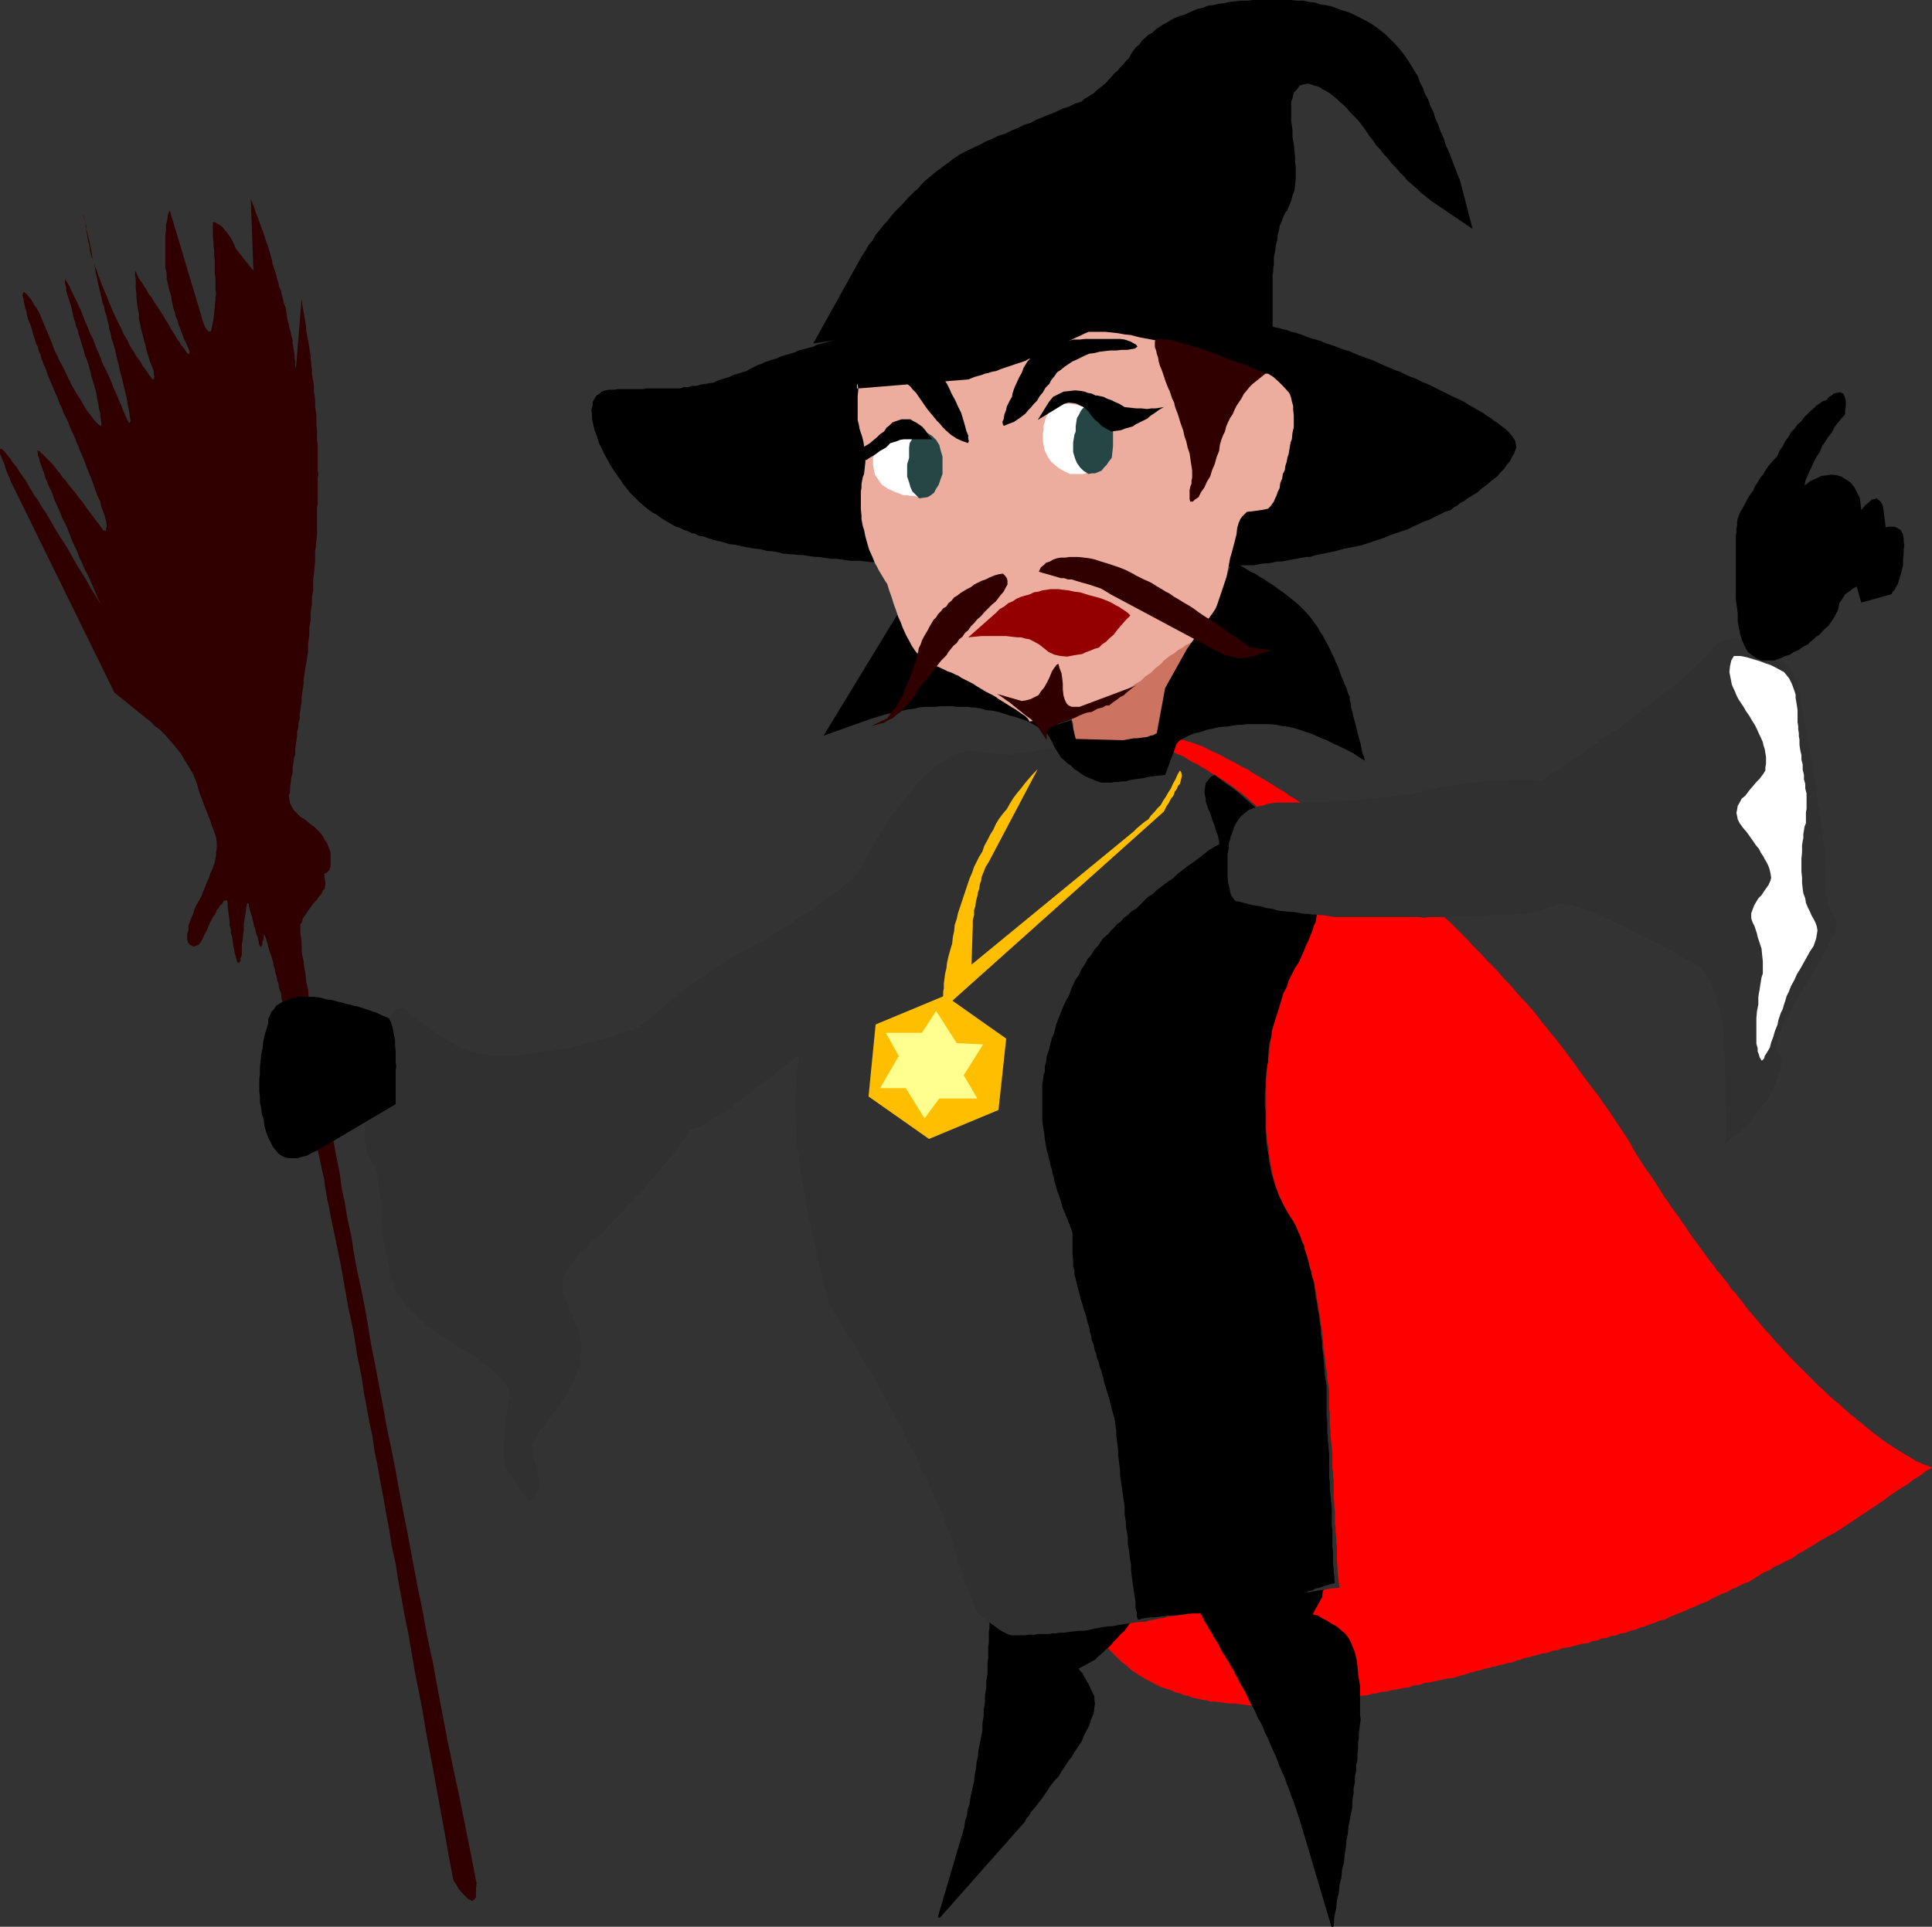 <?xml version="1.0" encoding="UTF-8" standalone="no"?>
<svg
    xmlns:inkscape="http://www.inkscape.org/namespaces/inkscape"
    xmlns:rdf="http://www.w3.org/1999/02/22-rdf-syntax-ns#"
    xmlns="http://www.w3.org/2000/svg"
    xmlns:cc="http://creativecommons.org/ns#"
    xmlns:dc="http://purl.org/dc/elements/1.1/"
    xmlns:sodipodi="http://sodipodi.sourceforge.net/DTD/sodipodi-0.dtd"
    id="svg2"
    sodipodi:docname="_svgclean2.svg"
    viewBox="0 0 454.93 453.78"
    version="1.0"
    inkscape:version="0.48.3.1 r9886"
  >
  <rect x="0" y="0" width="454.93" height="453.78" fill="#333333" stroke="none"/>
  <sodipodi:namedview
      id="namedview126"
      bordercolor="#666666"
      inkscape:pageshadow="2"
      guidetolerance="10"
      pagecolor="#ffffff"
      gridtolerance="10"
      inkscape:window-maximized="0"
      inkscape:window-width="674"
      inkscape:zoom="0.51611346"
      objecttolerance="10"
      showgrid="false"
      borderopacity="1"
      inkscape:current-layer="svg2"
      inkscape:cx="225.19346"
      inkscape:cy="-366.9173"
      inkscape:window-y="0"
      inkscape:window-x="0"
      inkscape:window-height="645"
      inkscape:pageopacity="0"
  />
  <g
      id="g6"
      transform="translate(-4.696,-3.029)"
    >
    <path
        id="path8"
        style="fill-rule:evenodd;fill:#300000"
        inkscape:connector-curvature="0"
        d="m44.69 52.557-0.454 1.061-0.152 1.211-0.303 1.212v1.212l-0.151 1.211v7.573l0.303 1.364v1.211l0.303 1.363 0.303 1.364 0.454 1.363 0.152 1.211 0.303 1.364 0.151 0.605 0.303 0.758 0.152 0.909 0.454 0.908 0.152 0.758 0.303 0.757 0.303 0.909 0.454 1.06 0.303 0.909 0.455 0.908 0.454 1.061 0.455 1.06-0.152 0.606-0.454-0.303-0.606-0.909-0.758-0.909-0.454-0.757-0.455-0.606-0.454-0.757-0.455-0.757-0.606-0.909-0.454-0.909-0.455-0.757-0.454-0.606-0.455-0.909-0.454-0.606-0.455-0.757-0.303-0.454-0.909-1.364-0.606-1.06-0.757-0.909-0.454-0.908-0.606-0.909-0.455-0.757-0.454-0.606-0.303-0.455-0.455-0.908-0.151-0.455-0.152-0.303-0.151 0.152v0.606l0.151 1.211v2.121l0.152 1.06v0.909l0.151 1.363 0.152 1.212 0.303 1.514v1.06l0.303 1.364 0.303 1.363 0.454 1.666 0.152 0.757 0.303 0.909 0.151 0.909 0.303 1.06 0.303 0.909 0.303 1.06 0.454 1.06 0.455 1.212v0.757l0.151 0.606-0.151 0.454v0.152l-0.455-0.152-0.303-0.454-0.454-0.606-0.454-0.757-0.909-1.212-0.606-1.06-0.909-1.212-0.606-1.06-0.909-1.363-0.606-1.363-0.909-1.515-0.606-1.363-0.455-0.909-0.454-0.909-0.455-0.908-0.303-0.758-0.454-0.909-0.303-0.908-0.455-0.909-0.302-0.909-0.455-1.06-0.454-1.06-0.455-1.061-0.303-0.908-0.454-1.061-0.303-1.06-0.455-1.06-0.303-1.06 0.152 0.757 0.151 0.909 0.152 0.909 0.303 1.06 0.151 1.06 0.303 1.212 0.303 1.211 0.303 1.212 0.152 1.06 0.454 1.061 0.152 1.06 0.454 1.212 0.152 0.908 0.302 1.061 0.152 1.06 0.303 1.06 0.151 0.909 0.303 0.909 0.303 0.908 0.303 1.061 0.303 1.514 0.455 1.666 0.303 1.515 0.454 1.666 0.303 1.212 0.303 1.363 0.303 1.212 0.303 1.211 0.152 0.909 0.151 0.909 0.152 0.757 0.151 0.761 0.152 1.21 0.151 0.91-0.303 0.45-0.454-0.76-0.606-1.36-0.455-1.059-0.454-1.212-0.455-0.909-0.454-1.212-0.455-1.06-0.454-0.909-0.303-0.908-0.455-1.061-0.454-1.06-0.454-0.909-0.455-0.908-0.454-0.909-0.303-0.909-0.303-0.757-0.303-0.758-0.455-0.908-0.303-0.909-0.303-0.757-0.303-0.758-0.757-1.514-0.455-1.212-0.606-1.363-0.454-1.212-0.455-1.212-0.454-0.908-0.455-1.061-0.454-0.908-0.455-0.909-0.303-0.606-0.606-1.363-0.454-0.757-0.606-0.909v0.909l0.303 1.211v0.606l0.303 1.06 0.303 0.909 0.454 1.363 0.303 1.212 0.303 1.515 0.152 0.605 0.303 0.758 0.151 0.908 0.455 0.909 0.151 0.909 0.303 0.909 0.303 0.909 0.303 1.06 0.303 0.909 0.303 1.211 0.455 1.061 0.454 1.363 0.152 0.757 0.303 0.909 0.151 0.909 0.303 0.908 0.455 1.515 0.454 1.666 0.152 1.212 0.303 1.363 0.151 1.06 0.303 1.061v0.76l0.152 0.6v0.46l0.151 0.6-0.151 0.46h-0.152l-0.606-0.46-0.454-0.45-0.606-0.76-0.455-0.6-0.757-0.91-0.606-0.912-0.606-1.061-0.606-1.06-0.909-1.363-0.758-1.363-0.454-0.757-0.303-0.758-0.455-0.757-0.303-0.757-0.454-0.909-0.454-0.909-0.455-0.909-0.454-0.757-0.455-1.06-0.454-0.909-0.455-1.06-0.303-0.909-3.03-7.27-0.606-1.06-0.606-0.758-0.454-0.909-0.303-0.454-0.758-0.909-0.454-0.454-0.455-0.303-0.151 0.303-0.151 0.454 0.302 1.061v0.454l0.152 0.606 0.151 0.757 0.303 0.909 0.152 0.909 0.303 1.06 0.454 1.06 0.455 1.363 0.303 1.212 0.454 1.363 0.152 0.606 0.454 0.757 0.152 0.909 0.454 0.909 0.152 0.757 0.303 0.757 0.303 0.909 0.454 0.909 0.303 0.909 0.303 0.909 0.455 1.06 0.454 1.06 0.455 1.06 0.454 1.06 0.455 1.061 0.454 1.211 0.455 0.909 0.454 1.214 0.454 0.91 0.606 1.21 0.303 0.91 0.455 1.06 0.454 0.91 0.455 1.06 0.303 0.91 0.454 0.9 0.303 0.91 0.455 0.91 0.606 1.52 0.606 1.66 0.606 1.52 0.606 1.51 0.454 1.21 0.455 1.37 0.454 1.21 0.606 1.21 0.152 0.91 0.303 0.91 0.303 0.75 0.303 0.91 0.303 1.21 0.151 1.07-0.151 0.6v0.46h-0.455l-0.303-0.16-0.606-0.9-0.454-0.61-0.606-0.76-0.455-0.6-0.909-1.22-0.909-1.21-0.909-1.36-0.909-1.06-0.757-1.06-0.758-0.91-0.909-1.06-0.606-0.91-0.757-0.76-0.454-0.75-0.758-0.91-0.454-0.61-0.455-0.6-0.454-0.46-1.061-1.06-0.757-0.76-0.606-0.6-0.303-0.3-0.606-0.31 0.151 0.76v0.45l0.303 0.76 0.152 0.76 0.454 1.21 0.455 1.21 0.454 1.52 0.303 0.6 0.303 0.91 0.455 0.91 0.454 0.91 0.303 0.91 0.303 0.91 0.455 0.91 0.454 1.06 0.455 1.06 0.454 1.21 0.606 1.06 0.606 1.36 0.454 1.21 0.455 1.21 0.606 1.37 0.757 1.51 0.455 1.37 0.757 1.51 0.303 0.76 0.303 0.75 0.455 0.76 0.454 0.91 2.727 6.36-1.06-1.82-1.061-1.66-0.909-1.67-0.909-1.51-1.06-1.67-0.909-1.51-0.758-1.37-0.757-1.36-0.909-1.51-0.909-1.37-0.757-1.21-0.758-1.21-0.757-1.36-0.606-1.06-0.758-1.22-0.606-0.9-0.757-1.22-0.606-1.06-0.758-0.91-0.454-0.9-0.606-0.91-0.455-0.91-0.454-0.76-0.455-0.6-0.606-0.91-0.455-0.61-0.454-0.76-0.303-0.45-0.909-1.06-0.455-0.76-0.757-0.91-0.455-0.6-0.606-0.61-0.151-0.15h-0.454v1.06l0.303 0.76 0.303 0.75 0.455 1.06 0.303 1.07 0.606 1.51 0.303 0.61 0.303 0.9 0.455 0.91 0.455 0.91 23.481 47.86 7.12 5.76 1.212 0.91 1.212 1.21 1.212 0.91 1.212 1.21 0.909 1.06 1.06 1.21 0.909 1.06 0.909 1.21 0.606 1.06 0.758 1.22 0.606 1.06 0.757 1.21 0.454 1.06 0.455 1.21 0.303 1.21 0.454 1.36 0.606 1.52 0.606 1.67 0.606 1.51 0.606 1.51 0.303 1.06 0.455 1.07 0.303 0.9 0.303 0.91 0.151 1.21v1.52l-0.151 0.6v0.76l-0.152 0.91-0.151 0.91-0.303 0.76-0.303 0.91-0.455 0.9-0.303 1.06-0.454 0.91-0.455 1.22-0.454 1.06-0.455 1.21-0.606 1.06-0.606 1.06-0.454 1.06-0.303 1.06-0.454 0.91-0.303 0.91-0.303 0.75v0.91l-0.303 1.21v1.06l0.151 0.76 0.455 0.61 0.908 0.45 1.212-0.45 0.455-0.61 0.454-0.76 0.455-1.06 0.606-1.06 0.454-1.21 0.455-0.91 0.454-0.91 0.606-0.75 0.303-0.91 0.455-0.46 0.303-0.6 0.454-0.31 0.455-0.75 0.454-0.15h0.303l0.152 0.6v1.06l0.151 1.06 0.152 1.06 0.151 1.21v0.91l0.303 0.91v0.91l0.303 0.91 0.152 1.36 0.303 1.52 0.151 0.91 0.303 1.06 0.303 1.06 0.454 0.3v-0.3l0.303-0.31v-0.6l0.303-0.76v-2.57l0.152-0.61 0.151-1.51 0.152-1.22v-1.36l0.151-0.91 0.152-0.91 0.151-0.75 0.152-1.37 0.151-0.76 0.152-0.3 0.303 0.3v0.61l0.151 0.46 0.303 1.06 0.303 0.9 0.303 1.37 0.152 0.75 0.303 0.76 0.151 0.91 0.455 1.06 0.151 0.91 0.152 0.76 0.151 0.3 0.303 0.3v-0.15l0.303-0.45v-0.61l0.303-0.76v-0.9h0.152l0.303 0.6 0.454 1.36 0.152 0.76 0.303 1.06 0.454 1.21 0.455 1.52v0.6l0.303 0.76 0.151 0.91 0.303 0.91 0.152 0.91 0.302 0.91 0.152 1.06 0.454 1.21 0.152 1.36 0.454 1.36 0.152 1.37 0.454 1.51 0.152 1.21 0.454 1.37 0.152 1.21 0.454 1.21 0.152 1.06 0.303 1.06 0.151 1.06 0.303 1.21 0.152 0.91 0.303 1.06 0.303 0.91 0.303 1.06 0.303 1.52 0.303 1.51 0.303 1.21 0.303 1.21 0.151 0.91 0.303 0.91 0.152 0.61 0.303 0.6 0.151 0.76 0.303 1.36 0.152 0.61 0.303 0.91 0.151 0.91 0.303 1.06 0.152 0.91 0.303 1.21 0.151 1.06 0.303 1.36 0.303 1.36 0.303 1.37 0.303 1.51 0.454 1.82 0.152 1.51 0.303 1.67 0.303 1.82 0.454 1.97 0.303 1.81 0.455 2.12 0.454 2.12 0.455 2.28 0.454 2.12 0.455 2.27 0.454 2.42 0.455 2.58 0.454 2.57 0.455 2.73 0.606 2.72 0.606 2.88 0.454 2.73 0.455 3.03 0.606 2.88 0.606 3.18 0.454 3.18 0.606 3.18 0.606 3.33 0.757 3.48 0.455 3.34 0.757 3.63 0.606 3.64 0.758 3.78 0.606 3.64 0.757 3.94 0.606 3.93 0.909 4.09 0.606 3.94 0.758 4.09 0.757 4.24 0.905 4.39 0.76 4.4 0.76 4.54 0.91 4.54 0.91 4.7 0.75 4.54 0.91 4.85 0.91 4.85 0.91 5 0.91 4.99 0.91 5 0.91 5.15 1.06 5.45 0.6 0.91 0.61 1.06 0.61 0.76 0.75 0.76 0.91 0.91 0.91 0.45 0.46-0.3 0.45-0.61v-2.27l0.15-0.91-1.36-6.97-1.36-6.81-1.37-6.82-1.36-6.36-1.36-6.51-1.22-6.36-1.21-6.36-1.06-5.91-1.36-6.21-1.06-5.91-1.22-5.91-1.06-5.6-1.06-5.76-1.056-5.3-1.061-5.45-0.909-5.15-1.06-5.3-1.061-5-0.909-5.15-0.909-4.69-0.909-4.85-0.909-4.54-0.757-4.7-0.758-4.24-0.908-4.54-0.909-4.09-0.758-4.24-0.606-3.94-0.909-4.09-0.606-3.64-0.757-3.63-0.455-3.49-0.757-3.63-0.606-3.33-0.758-3.33-0.454-3.19-0.606-3.18-0.455-2.87-0.454-2.88-0.455-2.58-0.454-2.72-0.454-2.58-0.455-2.42-0.303-2.27-0.454-2.28-0.303-1.96-0.303-1.97-0.152-1.82-0.454-1.97-0.152-1.67-0.303-1.66-0.151-1.37-0.303-1.36-0.152-1.21v-2.12l-0.151-1.06-0.152-0.76v-2.27l0.303-0.3 0.303-1.06 0.758-1.06 0.454-0.76 0.606-0.76 0.606-0.91 0.909-0.91 0.455-0.75 0.605-0.61 0.303-0.76 0.455-0.45 0.151-1.36-0.151-0.91-0.152-1.21 0.758-0.46 0.454-0.45 0.303-0.91v-3.33l-0.454-1.06-0.303-0.91-0.606-0.91-0.455-0.91-0.908-1.06-0.909-0.91-1.212-0.91-1.061-0.91-1.212-0.75-0.757-0.76-0.758-0.76-0.454-0.76-0.455-0.9-0.151-0.91-0.152-0.91 0.303-0.76v-1.21l0.152-1.06 0.151-1.21 0.303-1.06v-1.22l0.152-1.06 0.151-1.21 0.303-0.91v-1.21l0.152-1.06 0.151-1.06 0.152-0.91v-1.06l0.303-1.06v-1.06l0.303-0.91v-1.06l0.151-1.06 0.152-1.06 0.151-0.91v-1.06l0.152-1.06 0.151-1.06 0.152-0.91v-1.06l0.151-0.9 0.152-1.06 0.151-0.91 0.152-0.91 0.151-0.91 0.152-0.91 0.151-0.91v-1.97l0.152-1.06 0.151-0.91v-1.81l0.152-0.91 0.151-0.91v-1.82l0.152-0.91 0.151-0.91v-1.66l0.152-0.91 0.151-0.76v-2.72l0.152-0.91 0.151-1.67 0.152-1.51v-2.58l0.151-0.76 0.152-1.66 0.151-1.37v-6.36l0.152-0.75v-6.21l0.151-0.76-0.151-0.91v-6.21l-0.152-0.91v-2.57l-0.151-0.91v-2.58l-0.152-0.907-0.151-0.908v-1.818l-0.152-0.909-0.151-0.757v-1.666l-0.152-0.909-0.151-0.909-0.152-0.908v-0.909l-0.151-0.909v-0.757l-0.152-0.909v-0.757l-0.151-0.909-0.152-0.909-0.151-0.909-0.152-0.757-0.151-0.909-0.152-0.757-0.151-0.909v-0.757l-0.152-0.909-0.151-0.909-0.152-0.908-0.151-0.758-0.303-1.666-0.152-1.514-1.363 16.66-0.152-0.908v-0.909l-0.151-0.909v-0.757l-0.152-0.909-0.151-0.757-0.152-0.909v-0.757l-0.303-1.061-0.151-0.908-0.303-0.909-0.152-0.909-0.303-1.06-0.151-0.909-0.152-1.06-0.151-0.909-0.455-1.06-0.151-0.909-0.303-1.06-0.152-0.909-0.454-0.909-0.152-0.908-0.302-0.909-0.152-0.758-0.303-0.908-0.303-0.909-0.303-0.909-0.151-0.909-0.455-1.666-0.454-1.514-0.606-1.666-0.455-1.515-0.606-1.515-0.454-1.363-0.606-1.514-0.455-1.364-0.454-1.211-0.455-1.212 0.606 16.964-4.09-5.15-0.606-1.363-0.606-1.212-0.757-1.06-0.606-0.757-0.758-0.909-0.757-0.455-0.758-0.454-0.606-0.151v3.332l0.152 1.211v1.061l0.151 1.211v1.061l0.152 1.211v3.03l0.151 1.06v2.726l0.152 1.06-0.152 0.758v0.908l-0.151 0.758v0.757l-0.152 1.363-0.151 1.363-0.152 0.758-0.151 0.908-0.152 0.606-0.151 0.606-0.455 0.152-0.454-0.455-0.455-0.606-0.303-0.757-0.303-0.909-0.303-1.06-7.423-24.84z"
    />
    <path
        id="path10"
        style="fill-rule:evenodd;fill:#300000"
        inkscape:connector-curvature="0"
        d="m26.208 63.463 0.303 0.454 0.303 0.909-0.454-1.515-0.152-1.212-0.303-1.363-0.151-0.909-0.303-1.06-0.152-0.909-0.303-0.908v-0.606l-0.303-1.363-0.151-0.758-0.152-0.605v-0.152 0.454l0.152 0.606 0.303 1.212v0.454l0.151 0.909 0.152 0.757 0.151 1.061 0.152 0.908 0.303 1.061 0.151 1.211 0.303 1.364z"
    />
    <path
        id="path12"
        style="fill-rule:evenodd;fill:#303030"
        inkscape:connector-curvature="0"
        d="m232.69 214.92v-0.75l0.15-0.76-0.15-0.91-0.15-0.91-0.45-1.21-0.46-1.06-0.6-1.36-0.76-1.21-0.61-0.91-0.45-0.76-0.61-0.76-0.45-0.45-1.06-1.21-1.06-0.76-1.22-0.91-1.06-0.61-1.21-0.45h-2.12l-1.06 0.45-0.76 0.16-0.6 0.3-0.76 0.45-0.61 0.61-0.9 0.45-0.91 0.61-0.91 0.6-0.76 0.76-1.21 0.76-1.06 0.76-1.06 0.91-1.06 1.06-0.91 0.45-0.91 0.76-0.76 0.45-0.76 0.76-0.91 0.45-0.75 0.76-0.76 0.46-0.76 0.75-0.91 0.46-0.6 0.6-0.91 0.46-0.61 0.6-0.75 0.46-0.76 0.6-0.76 0.61-0.61 0.61-0.9 0.45-0.61 0.45-0.91 0.46-0.61 0.45-1.36 0.91-1.36 1.06-1.37 0.76-1.36 0.91-1.36 0.76-1.21 0.9-1.07 0.46-0.9 0.45-1.06 0.46-0.91 0.6-0.91 0.46-0.91 0.6-0.91 0.46-0.91 0.6-0.91 0.46-0.91 0.6-0.91 0.46-0.91 0.6-0.9 0.46-0.76 0.6-0.76 0.61-0.76 0.61-0.91 0.45-0.75 0.45-0.76 0.61-0.76 0.61-0.91 0.45-0.75 0.61-0.76 0.6-0.61 0.61-1.36 1.06-1.36 1.21-1.37 1.06-1.21 1.21-1.36 0.91-1.22 1.06-1.21 0.91-0.91 1.06-0.91 0.91-0.9 0.91-0.91 0.91-0.61 0.91-0.76 0.75-0.6 0.76-0.46 0.76-0.3 0.75-0.61 1.37-0.15 1.36-0.3 1.06-0.15 1.21v1.06l0.15 1.21v0.91l0.3 1.06 0.46 0.91 0.45 1.06 0.46 0.76 0.45 0.91 0.61 0.76 0.91 0.75 0.6 0.61 1.06 0.6 0.91 0.46 1.21 0.61 1.21 0.3 1.22 0.45 1.21 0.15 1.36 0.16h2.58l1.36-0.16 1.36-0.15 1.22-0.45 1.36-0.46 1.36-0.6 1.37-0.61 1.36-0.91 1.36-0.75 0.61-0.46 0.76-0.45 0.6-0.46 0.91-0.45 1.06-1.06 1.21-0.91 1.22-0.91 1.36-0.91 1.06-0.91 1.21-0.91 1.21-0.9 1.37-0.91 1.06-1.06 1.21-0.91 1.21-0.91 1.21-0.91 1.06-0.91 1.37-0.91 1.06-0.91 1.36-0.9 1.06-1.07 1.21-0.9 1.06-0.91 1.22-0.91 1.06-1.06 1.21-0.91 1.06-0.91 1.21-0.91 1.06-1.06 1.06-0.91 1.06-0.91 1.21-0.9 1.06-1.06 1.06-0.91 1.07-0.91 1.21-0.91 0.75-0.91 0.76-0.76 0.76-0.75 0.91-0.76 0.76-0.76 0.75-0.61 0.76-0.75 0.76-0.61 0.6-0.76 0.76-0.6 0.61-0.76 0.76-0.6 0.6-0.76 0.61-0.61 0.6-0.6 0.76-0.46 1.06-1.36 1.06-1.06 0.91-1.21 1.06-0.91 0.76-0.91 0.91-0.91 0.75-0.91 0.76-0.76z"
    />
    <path
        id="path14"
        style="fill-rule:evenodd;fill:#303030"
        inkscape:connector-curvature="0"
        d="m94.531 287.32v2.43l0.152 1.21 0.151 1.36v1.21l0.152 1.22 0.151 1.21 0.303 1.21 0.152 1.06 0.303 1.06 0.151 1.06 0.303 1.21 0.152 0.91 0.303 1.06 0.303 1.06 0.454 1.06 0.152 0.76 0.454 0.91 0.455 0.91 0.757 0.9 0.455 0.91 0.906 0.91 0.76 0.91 1.06 0.91 0.91 0.91 1.06 0.91 1.06 0.91 1.36 0.9 1.37 0.91 1.36 1.06 0.76 0.46 0.76 0.45 0.75 0.46 0.91 0.6 1.37 0.76 1.36 0.91 1.21 0.76 1.21 0.9 0.91 0.76 1.06 0.76 0.91 0.76 0.91 0.75 0.61 0.61 0.6 0.76 0.46 0.6 0.45 0.76 0.3 0.61 0.31 0.75 0.15 0.76 0.15 0.76-0.45 1.36-0.16 1.36-0.3 1.37v1.36l-0.3 1.06-0.15 1.21v2.43l-0.16 0.9v2.73l0.16 1.52 0.3 1.36 5.45 7.57 1.06-0.3 0.46-0.76 0.45-0.76 0.31-1.21 0.15-1.36v-0.91l-0.31-1.06-0.3-1.06-0.15-0.91-0.3-1.06-0.31-1.21-0.15-0.91v-1.82l0.46-0.91 0.3-0.9 0.61-0.91 0.6-0.91 0.91-0.76 0.61-1.06 0.75-0.91 0.61-0.91 0.76-0.91 0.6-0.9 0.61-0.91 0.61-0.91 0.6-0.76 0.3-0.91 0.46-0.91 0.45-0.91 0.46-0.75 0.6-1.67 0.61-1.51 0.3-1.67 0.15-1.51v-2.88l-0.3-1.52-0.3-1.36-0.61-1.21-0.45-1.21-0.46-0.91-0.45-0.91-0.3-0.76-0.16-0.6-0.6-1.37-0.3-1.06-0.46-1.21v-1.82l0.3-0.91 0.31-1.06 0.6-0.9 0.76-1.22 1.21-1.21 0.46-0.76 0.75-0.75 0.76-0.76 0.91-0.76 0.76-0.91 0.91-0.9 1.06-0.91 1.06-0.76 1.06-1.36 1.21-1.22 1.21-1.21 1.21-1.21 0.91-1.21 1.21-1.06 0.91-1.21 1.22-0.91 0.9-1.21 0.91-1.06 0.91-1.22 1.06-1.06 0.76-1.06 0.91-1.06 0.76-0.9 0.91-0.91 0.6-1.06 0.76-1.06 0.76-1.06 0.75-0.91 0.46-0.91 0.76-0.91 0.45-0.91 0.76-0.91 0.45-0.91 0.46-0.91 0.45-0.9 0.61-0.76 0.3-0.91 0.45-0.76 0.46-0.76 0.45-0.6 0.16-0.91 0.15-0.91 0.15-0.91 0.15-0.91-0.15-0.9v-0.91l-0.15-0.76-0.15-0.76-0.46-0.91-0.45-0.91-0.46-0.75-0.45-0.76-0.76-0.91-0.61-0.6-0.75-0.76-0.61-0.46-0.91-0.6-0.76-0.61-0.75-0.45-0.46-0.31-1.36-0.75-1.06-0.46-1.21-0.45h-1.06l-1.06-0.15-0.91 0.15-1.06 0.3-1.06 0.3-1.06 0.31-0.91 0.45-1.22 0.3-1.06 0.31-1.21 0.3-1.06 0.45-1.21 0.31-1.21 0.3-1.21 0.3-1.22 0.46-1.36 0.3-1.36 0.3-1.37 0.31-1.21 0.45-1.21 0.15-1.06 0.15-1.21 0.16-1.06 0.3h-1.06l-1.06 0.3h-0.91l-0.91 0.3h-1.06l-0.91 0.16-0.91 0.15-0.91 0.15h-2.73l-0.75 0.15-0.91-0.15h-2.43l-1.36-0.3-1.36-0.16-1.37-0.3-1.06-0.3-1.21-0.46-0.91-0.3-0.91-0.6-0.75-0.46-0.76-0.45-0.76-0.46-0.91-0.6-0.76-0.46-0.75-0.6-0.76-0.46-0.91-0.6-0.76-0.61-0.75-0.61-0.76-0.45-0.91-0.76-0.76-0.6-0.76-0.61-0.6-0.61-0.911-0.45h-0.757l-0.758 0.3-0.606 0.76-0.757 0.91-0.606 1.36-0.455 0.76-0.151 0.91-0.303 0.91-0.152 1.06-0.454 1.36-0.455 1.52-0.454 1.36-0.303 1.51-0.455 1.21-0.151 1.37-0.303 1.21-0.152 1.36-0.303 1.06-0.151 1.21-0.303 1.06-0.152 1.22-0.151 1.06-0.152 1.06v1.97l-0.151 0.75-0.152 0.91v3.03l0.303 1.36 0.152 1.06 0.303 1.07 0.454 0.75 0.606 0.91 0.303 0.46 0.303 0.75 0.303 0.91 0.303 1.36v0.61l0.152 0.76 0.151 0.76 0.152 0.9v0.91l0.151 0.91 0.152 1.06 0.151 1.21z"
    />
    <path
        id="path16"
        style="fill-rule:evenodd;fill:#000000"
        inkscape:connector-curvature="0"
        d="m81.503 238.4-1.515-0.45-1.363-0.15h-3.788l-1.06 0.3-0.909 0.15-0.758 0.45-0.909 0.31-0.757 0.45-0.757 0.46-0.455 0.75-0.606 0.61-0.303 0.76-0.454 0.91v1.06l-0.455 1.51-0.454 1.51-0.303 1.52-0.152 1.51-0.303 1.37-0.151 1.51-0.152 1.52v1.51l-0.151 1.36v2.73l0.151 1.36v1.22l0.303 1.36 0.152 1.36 0.454 1.36 0.152 1.52 0.454 1.51 0.455 1.22 0.606 1.21 0.454 0.91 0.758 0.9 0.605 0.76 0.909 0.61 0.758 0.3 0.909 0.15h1.969l0.909-0.3 1.212-0.3 1.061-0.61 1.363-0.61 18.482-10.9v-8.03l0.152-0.91-0.152-0.91v-2.57l-0.151-1.51v-1.22l-0.303-1.36-0.152-1.06-0.303-1.06-0.151-0.61-0.606-1.06-0.758-0.3-1.06-0.45-0.909-0.46-0.909-0.3-0.909-0.3-0.909-0.31-0.909-0.3-0.909-0.3-0.909-0.15-0.909-0.31-0.909-0.15-0.909-0.3-0.757-0.15-1.667-0.46-1.363-0.15z"
    />
    <path
        id="path18"
        style="fill-rule:evenodd;fill:#ff0000"
        inkscape:connector-curvature="0"
        d="m286.02 178.12-11.97-3.48-1.21 1.36-1.06 1.36-0.61 0.61-0.6 0.91-0.61 0.6-0.45 0.91-0.61 0.61-0.61 0.75-0.6 0.76-0.46 0.76-0.6 0.6-0.46 0.91-0.45 0.61-0.46 0.91-0.6 0.6-0.61 0.76-0.6 0.76-0.46 0.76-0.61 0.6-0.45 0.91-0.45 0.61-0.46 0.91-0.6 0.6-0.46 0.91-0.45 0.61-0.46 0.9-0.45 0.76-0.46 0.76-0.45 0.76-0.46 0.91-0.6 0.6-0.46 0.76-0.45 0.76-0.46 0.9-0.45 0.76-0.45 0.76-0.46 0.76-0.45 0.91-0.46 0.75-0.45 0.76-0.46 0.76-0.45 0.91-0.46 0.75-0.45 0.76-0.45 0.76-0.31 0.91-0.45 0.75-0.46 0.76-0.45 0.76-0.46 0.91-0.45 0.75-0.45 0.76-0.46 0.76-0.3 0.91-0.46 0.76-0.45 0.9-0.46 0.76-0.3 0.91-0.45 0.76-0.31 0.91-0.45 0.91-0.3 0.9-0.61 0.91-0.45 1.06-0.46 1.06-0.45 1.21-0.46 1.06-0.45 1.22-0.3 1.36-0.31 1.36-0.45 1.37-0.3 1.36-0.31 1.36-0.15 1.52-0.3 1.51-0.15 1.67-0.16 1.51v1.82l-0.3 1.67-0.15 1.66-0.15 1.82v13.78l0.15 1.97 0.15 2.27 0.15 2.28 0.31 2.27 0.15 2.27 0.3 2.42 0.15 2.27 0.31 2.28 0.15 2.42 0.3 2.57 0.3 2.43 0.31 2.57 0.45 2.73 0.45 2.73 0.31 2.72 0.45 2.73 0.46 2.72 0.6 2.88 0.46 2.88 0.45 3.03 0.61 2.88 0.75 3.18 0.46 2.88 0.61 3.03 0.6 3.18 0.76 3.18 0.6 3.18 0.76 3.18 0.76 3.33 0.91 3.48 0.76 3.34 0.75 3.48 0.91 3.33 0.91 3.64 0.91 3.63 0.91 3.64 0.91 3.63 1.06 3.79 0.15 0.91 0.3 0.91 0.15 0.9 0.46 1.07 0.3 0.9 0.31 0.91 0.3 0.91 0.45 1.06 0.31 0.76 0.45 0.91 0.45 0.75 0.46 0.91 0.45 0.76 0.46 0.76 0.6 0.76 0.61 0.9 0.91 1.37 1.21 1.36 0.61 0.61 0.6 0.6 0.61 0.61 0.76 0.76 1.36 1.06 1.36 1.21 0.76 0.45 0.76 0.61 0.91 0.45 0.91 0.61 0.75 0.3 0.76 0.46 0.91 0.45 0.91 0.45 0.91 0.31 0.91 0.3 0.91 0.3 0.9 0.46 0.91 0.15 0.91 0.45 1.06 0.15 1.06 0.46 0.91 0.15 1.21 0.3 1.06 0.15 1.22 0.31h0.91l1.21 0.15 1.06 0.15 1.21 0.15h1.06l1.36 0.15 1.06 0.16 1.37 0.15h10.6l0.91-0.15 0.91-0.16 0.91-0.15 1.06-0.15 0.91-0.15 1.06-0.15 1.06-0.15h1.06l0.91-0.31h1.21l0.91-0.3h1.21l1.06-0.3 1.21-0.15 1.06-0.16 1.37-0.15 1.06-0.3 1.21-0.15 1.06-0.3 1.36-0.16 1.22-0.3 1.21-0.15 1.21-0.3 1.36-0.15 1.22-0.46 1.36-0.15 1.21-0.45 1.36-0.16 1.37-0.3 1.36-0.3 1.36-0.3 1.52-0.16 1.36-0.45 1.67-0.46 0.76-0.3 0.75-0.15 0.91-0.3 0.91-0.15 0.76-0.31 0.91-0.15 0.91-0.3 0.91-0.15 0.91-0.31 0.9-0.15 1.06-0.3 1.06-0.15 0.91-0.46 0.91-0.15 1.06-0.45 1.06-0.15 0.91-0.31 1.21-0.3 1.07-0.3 1.21-0.15 1.06-0.46 1.21-0.15 1.06-0.45 1.21-0.16 1.21-0.3 1.22-0.3 1.21-0.3 1.36-0.16 0.91-0.45 1.21-0.15 0.91-0.46 1.21-0.15 1.06-0.45 1.22-0.15 1.06-0.46 1.21-0.15 1.06-0.45 1.21-0.31 1.06-0.45 1.21-0.3 1.06-0.46 1.37-0.45 1.06-0.46 1.36-0.3 1.06-0.61 1.21-0.45 1.06-0.45 1.21-0.46 1.22-0.6 1.21-0.46 1.21-0.6 1.36-0.46 1.06-0.6 1.22-0.61 1.21-0.61 1.36-0.45 1.21-0.76 1.22-0.45 1.36-0.76 1.36-0.45 1.21-0.76 1.22-0.76 1.21-0.76 1.36-0.6 1.21-0.76 1.37-0.61 1.36-0.75 1.36-0.61 1.22-0.91 1.36-0.75 1.21-0.76 1.36-0.76 1.37-0.91 1.36-0.76 1.37-0.75 1.36-0.76 1.36-0.91 1.37-0.91 1.36-0.91 1.36-0.9 1.37-0.91 1.36-0.91 1.36-0.91 1.37-0.91 1.36-1.06 1.36-0.91 1.37-0.91 1.51-0.91 1.36-1.06 1.52-0.91 1.36-1.06 1.52-0.9-1.06-0.46-0.91-0.3-1.06-0.46-0.91-0.45-1.21-0.76-1.06-0.6-1.22-0.76-1.06-0.61-1.36-0.91-1.36-0.9-1.37-1.06-1.21-0.91-0.76-0.61-0.75-0.61-0.76-0.6-0.61-0.61-0.91-0.6-0.6-0.61-0.91-0.6-0.61-0.61-0.9-0.76-0.76-0.75-0.91-0.76-0.76-0.61-0.91-0.76-0.76-0.75-0.75-0.76-0.76-0.61-0.91-0.9-0.76-0.76-0.75-0.76-0.76-0.76-0.91-0.91-0.76-0.75-0.76-0.76-0.75-0.76-0.91-0.91-0.76-0.9-0.91-0.91-0.76-0.91-0.9-0.91-0.76-0.91-0.76-0.91-0.76-0.76-0.91-1.06-0.75-0.9-0.76-0.91-0.76-0.91-0.91-1.06-0.75-0.91-0.76-1.06-0.76-0.91-0.91-1.21-0.91-0.91-0.76-1.21-0.75-0.91-0.91-1.21-0.91-0.91-0.76-1.21-0.76-0.91-0.9-1.21-0.76-1.06-0.91-1.22-0.76-1.06-0.91-1.21-0.75-1.06-0.76-1.21-0.76-1.06-0.91-1.36-0.91-1.21-0.91-1.22-0.75-1.21-0.91-1.21-0.76-1.21-0.76-1.21-0.76-1.22-0.9-1.36-0.91-1.21-0.91-1.36-0.76-1.21-0.91-1.37-0.76-1.36-0.75-1.36-0.76-1.22-0.91-1.36-0.91-1.36-0.91-1.37-0.91-1.36-0.91-1.36-0.9-1.21-0.91-1.37-0.91-1.21-1.06-1.36-0.91-1.21-0.91-1.21-0.91-1.22-0.91-1.36-0.91-1.21-0.91-1.21-0.91-1.21-1.06-1.37-0.91-1.21-1.06-1.21-0.9-1.21-1.06-1.21-0.91-1.22-0.91-1.21-0.91-1.06-1.06-1.21-1.06-1.06-1.06-1.21-0.91-1.06-1.06-1.21-1.06-1.06-1.06-1.22-0.91-1.06-1.21-1.21-1.06-1.06-1.07-1.21-1.06-1.06-1.21-1.21-0.91-1.06-1.21-1.21-0.91-0.91-1.21-1.21-1.06-1.06-1.21-1.06-1.06-0.91-1.21-1.06-1.06-1.06-1.07-1.06-1.06-0.91-1.21-1.06-1.21-1.06-1.21-1.06-1.06-0.91-1.21-1.06-1.22-0.91-1.21-0.91-1.06-0.91-1.36-1.06-1.06-0.91-1.37-0.91-1.06-0.91-1.36-0.9-1.06-0.91-1.36-0.91-1.06-0.91-1.37-1.06-1.21-0.91-1.21-0.91-1.21-0.91-1.37-0.91-1.06-0.75-1.21-0.76-1.06-0.76-1.36-0.91-1.06-0.6-1.21-0.91-1.07-0.61-1.21-0.75-0.91-0.61-1.21-0.76-0.91-0.45-1.21-0.76-1.06-0.6-1.06-0.76-1.06-0.46-1.06-0.6-1.06-0.61-0.91-0.45-0.91-0.46-1.06-0.6-0.91-0.46-1.06-0.45-0.91-0.46-0.91-0.45-0.91-0.45-0.9-0.31-0.76-0.3z"
    />
    <path
        id="path20"
        style="fill-rule:evenodd;fill:#000000"
        inkscape:connector-curvature="0"
        d="m282.84 370.93 2.72 6.36 1.67 4.85 0.45 0.76 0.46 0.9 0.45 0.91 0.61 0.91 0.45 0.91 0.61 0.91 0.45 0.91 0.61 0.91 0.45 0.75 0.46 0.91 0.45 0.91 0.61 0.91 0.45 0.76 0.61 0.91 0.45 0.91 0.61 0.9 0.3 0.76 0.46 0.76 0.45 0.91 0.46 0.91 0.45 0.75 0.46 0.76 0.45 0.91 0.45 0.91 0.31 0.76 0.45 0.75 0.46 0.76 0.45 0.91 0.3 0.76 0.46 0.91 0.45 0.75 0.46 0.91 0.6 1.52 0.76 1.51 0.61 1.52 0.75 1.66 0.61 1.36 0.61 1.67 0.6 1.36 0.76 1.67 0.45 1.36 0.61 1.52 0.45 1.36 0.61 1.52 0.46 1.36 0.45 1.36 0.45 1.37 0.46 1.51 6.97 23.48 0.15-2.12 0.45-1.97 0.15-1.82 0.46-1.82 0.15-1.82 0.46-1.81 0.15-1.82 0.45-1.67 0.15-1.81 0.31-1.82 0.15-1.67 0.3-1.51 0.15-1.67 0.3-1.51 0.31-1.67 0.3-1.36v-1.67l0.3-1.51v-1.37l0.31-1.36v-1.36l0.3-1.37v-1.36l0.3-1.21v-1.36l0.15-1.37v-1.21l0.16-1.06v-1.21l0.15-1.06 0.15-1.21 0.15-0.91-0.15-1.21v-6.67l-0.15-0.91-0.15-0.9-0.16-0.76v-0.61l-0.15-1.51-0.15-1.21-0.3-1.37-0.31-1.06-0.45-1.06-0.3-0.76-0.46-0.9-0.45-0.61-0.46-0.61-0.45-0.3-1.36-1.21-1.37-0.76-1.21-0.76-0.91-0.45-0.91-0.61-0.75-0.15-0.61-0.15h-0.3l-1.22 0.76-0.15 1.21 0.15-1.21 1.22-0.76 2.42-4.39 0.15-1.21 0.46-1.21 0.15-1.22 0.45-1.21 0.15-1.36 0.16-1.21 0.15-1.37 0.3-1.21v-1.51l0.15-1.36v-1.52l0.15-1.36v-6.21l-0.15-0.91-0.15-0.91-0.15-0.76v-0.6l-0.46-1.52-0.45-1.21-0.61-1.36-0.6-0.91-0.91-1.06-0.76-0.76-1.06-0.91-1.06-0.45-1.21-0.61-1.21-0.3-1.52-0.46h-1.51l-1.67-0.15-1.52 0.31h-1.66l-1.52 0.3-1.36 0.15-1.36 0.45-1.37 0.31-1.36 0.45-1.36 0.46-1.06 0.6-1.37 0.46-1.06 0.75-1.21 0.61-0.91 0.76-1.06 0.75-1.06 0.91-0.91 0.91-0.76 1.06-0.75 0.61-0.46 0.76-0.45 0.75-0.31 0.91-0.45 0.91-0.15 0.91-0.15 1.06v3.33l0.15 1.21 0.3 1.37 0.15 1.21 0.31 1.36 0.45 1.52 0.61 1.51z"
    />
    <path
        id="path22"
        style="stroke-linejoin:round;stroke:#000000;stroke-width:.606px;stroke-linecap:round;fill:none"
        inkscape:connector-curvature="0"
        d="m311.92 385.47 0.15-1.21 1.22-0.76"
    />
    <path
        id="path24"
        style="stroke-linejoin:round;stroke:#000000;stroke-width:.606px;stroke-linecap:round;fill:none"
        inkscape:connector-curvature="0"
        d="m313.29 383.5h0.3l0.61 0.15 0.75 0.15 0.91 0.61 0.91 0.45 1.21 0.76 1.37 0.76 1.36 1.21"
    />
    <path
        id="path26"
        style="stroke-linejoin:round;stroke:#000000;stroke-width:.606px;stroke-linecap:round;fill:none"
        inkscape:connector-curvature="0"
        d="m320.71 387.59 0.45 0.3 0.46 0.61 0.45 0.61 0.46 0.9 0.3 0.76 0.45 1.06 0.31 1.06 0.3 1.37 0.15 1.21 0.15 1.51v0.61l0.16 0.76 0.15 0.9 0.15 0.91v6.67l0.15 1.21-0.15 0.91-0.15 1.21-0.15 1.06v1.21l-0.16 1.06v1.21l-0.15 1.37v1.36l-0.3 1.21v1.36l-0.3 1.37v1.36l-0.31 1.36v1.37l-0.3 1.51v1.67l-0.3 1.36-0.31 1.67-0.3 1.51-0.15 1.67-0.3 1.51-0.15 1.67-0.31 1.82-0.15 1.81-0.45 1.67-0.15 1.82-0.46 1.81-0.15 1.82-0.46 1.82-0.15 1.82-0.45 1.97-0.15 2.12"
    />
    <path
        id="path28"
        style="stroke-linejoin:round;stroke:#000000;stroke-width:.606px;stroke-linecap:round;fill:none"
        inkscape:connector-curvature="0"
        d="m318.44 456.51-6.97-23.48"
    />
    <path
        id="path30"
        style="stroke-linejoin:round;stroke:#000000;stroke-width:.606px;stroke-linecap:round;fill:none"
        inkscape:connector-curvature="0"
        d="m311.47 433.03-0.46-1.51-0.45-1.37-0.45-1.36-0.46-1.36-0.61-1.52-0.45-1.36-0.61-1.52-0.45-1.36-0.76-1.67-0.6-1.36-0.61-1.67-0.61-1.36-0.75-1.66-0.61-1.52-0.76-1.51-0.6-1.52-0.46-0.91-0.45-0.75-0.46-0.91-0.3-0.76-0.45-0.91-0.46-0.76-0.45-0.75-0.31-0.76-0.45-0.91-0.45-0.91-0.46-0.76-0.45-0.75-0.46-0.91-0.45-0.91-0.46-0.76-0.3-0.76-0.61-0.9-0.45-0.91-0.61-0.91-0.45-0.76-0.61-0.91-0.45-0.91-0.46-0.91-0.45-0.75-0.61-0.91-0.45-0.91-0.61-0.91-0.45-0.91-0.61-0.91-0.45-0.91-0.46-0.9-0.45-0.76"
    />
    <path
        id="path32"
        style="stroke-linejoin:round;stroke:#000000;stroke-width:.606px;stroke-linecap:round;fill:none"
        inkscape:connector-curvature="0"
        d="m287.23 382.14-1.67-4.85-2.72-6.36"
    />
    <path
        id="path34"
        style="stroke-linejoin:round;stroke:#000000;stroke-width:.606px;stroke-linecap:round;fill:none"
        inkscape:connector-curvature="0"
        d="m282.84 370.93-0.61-1.51-0.45-1.52-0.31-1.36-0.15-1.21-0.3-1.37-0.15-1.21v-3.33l0.15-1.06 0.15-0.91 0.45-0.91 0.31-0.91 0.45-0.75 0.46-0.76 0.75-0.61"
    />
    <path
        id="path36"
        style="stroke-linejoin:round;stroke:#000000;stroke-width:.606px;stroke-linecap:round;fill:none"
        inkscape:connector-curvature="0"
        d="m283.59 353.51 0.76-1.06 0.91-0.91 1.06-0.91 1.06-0.75 0.91-0.76 1.21-0.61 1.06-0.75 1.37-0.46 1.06-0.6 1.36-0.46 1.36-0.45 1.37-0.31 1.36-0.45 1.36-0.15 1.52-0.3h1.66"
    />
    <path
        id="path38"
        style="stroke-linejoin:round;stroke:#000000;stroke-width:.606px;stroke-linecap:round;fill:none"
        inkscape:connector-curvature="0"
        d="m302.98 344.58 1.52-0.31 1.67 0.15h1.51l1.52 0.46 1.21 0.3 1.21 0.61 1.06 0.45 1.06 0.91 0.76 0.76 0.91 1.06 0.6 0.91 0.61 1.36 0.45 1.21 0.46 1.52v0.6l0.15 0.76 0.15 0.91 0.15 0.91"
    />
    <path
        id="path40"
        style="stroke-linejoin:round;stroke:#000000;stroke-width:.606px;stroke-linecap:round;fill:none"
        inkscape:connector-curvature="0"
        d="m317.98 357.15v6.21l-0.15 1.36v1.52l-0.15 1.36v1.51l-0.3 1.21-0.15 1.37-0.16 1.21-0.15 1.36-0.45 1.21-0.15 1.22-0.46 1.21-0.15 1.21"
    />
    <path
        id="path42"
        style="stroke-linejoin:round;stroke:#000000;stroke-width:.606px;stroke-linecap:round;fill:none"
        inkscape:connector-curvature="0"
        d="m315.71 379.11-2.42 4.39"
    />
    <path
        id="path44"
        style="fill-rule:evenodd;fill:#000000"
        inkscape:connector-curvature="0"
        d="m249.05 358.96-1.66 0.46-1.37 1.06-0.75 0.45-0.61 0.76-0.61 0.61-0.45 0.91-0.61 0.75-0.6 0.91-0.46 0.91-0.45 1.06-0.46 1.06-0.45 1.21-0.45 1.37-0.31 1.36-0.91 6.51-0.75 4.39-0.16 0.91v2.73l-0.15 0.91v2.72l-0.15 0.91v2.73l-0.15 0.91v2.72l-0.15 0.76-0.15 0.91v1.67l-0.15 0.75-0.16 0.91v1.82l-0.3 1.52v1.66l-0.15 0.76-0.15 0.91v1.66l-0.3 1.52-0.31 1.51-0.3 1.52-0.15 1.51-0.31 1.37-0.15 1.51-0.3 1.51-0.15 1.52-0.3 1.36-0.31 1.37-0.3 1.36-0.15 1.36-0.46 1.21-0.15 1.37-0.45 1.36-0.15 1.36-6.21 21.06 19.84-22.42 0.46-0.91 0.6-0.6 0.46-0.91 0.6-0.61 1.06-1.36 1.06-1.37 0.91-1.36 0.91-1.36 0.91-1.21 1.06-1.06 0.76-1.37 0.75-1.06 0.76-1.21 0.76-0.91 0.61-1.06 0.6-0.91 0.61-0.91 0.6-0.9 0.31-0.91 0.45-0.91 0.46-0.91 0.45-0.76 0.45-1.51 0.61-1.37 0.15-1.36 0.15-0.91-0.15-1.06v-0.6l-0.76-1.52-0.45-1.06-0.61-1.06-0.45-0.76-0.45-0.91-0.46-0.45-0.45-0.61-0.46-0.15-1.06 0.15-0.76 0.91 0.76-0.91 1.06-0.15 4.39-2.42 0.76-0.76 0.91-0.75 0.91-0.91 0.91-0.76 0.76-0.91 0.91-0.91 0.75-0.91 0.91-0.75 0.76-1.06 0.76-1.07 0.75-1.06 0.91-1.06 0.61-1.21 0.91-1.21 0.6-1.21 0.91-1.06 0.46-1.36 0.6-1.37 0.31-1.36 0.45-1.06v-2.42l-0.3-1.06-0.15-0.91-0.61-1.06-0.45-1.06-0.91-0.91-0.76-0.76-1.06-0.91-1.21-0.76-1.37-0.75-1.21-0.61-1.36-0.76-1.36-0.6-1.37-0.46-1.21-0.45-1.36-0.46-1.22-0.3-1.21-0.3-1.21-0.15-1.36-0.31h-2.43l-1.21 0.16h-1.36l-1.21 0.3-1.22 0.15-1.06 0.45z"
    />
    <path
        id="path46"
        style="stroke-linejoin:round;stroke:#000000;stroke-width:.606px;stroke-linecap:round;fill:none"
        inkscape:connector-curvature="0"
        d="m256.17 397.13 0.76-0.91 1.06-0.15"
    />
    <path
        id="path48"
        style="stroke-linejoin:round;stroke:#000000;stroke-width:.606px;stroke-linecap:round;fill:none"
        inkscape:connector-curvature="0"
        d="m257.99 396.07 0.46 0.15 0.45 0.61 0.46 0.45 0.45 0.91 0.45 0.76 0.61 1.06 0.45 1.06 0.76 1.52"
    />
    <path
        id="path50"
        style="stroke-linejoin:round;stroke:#000000;stroke-width:.606px;stroke-linecap:round;fill:none"
        inkscape:connector-curvature="0"
        d="m262.08 402.59v0.6l0.15 1.06-0.15 0.91-0.15 1.36-0.61 1.37-0.45 1.51-0.45 0.76-0.46 0.91-0.45 0.91-0.31 0.91-0.6 0.9-0.61 0.91-0.6 0.91-0.61 1.06-0.76 0.91-0.76 1.21-0.75 1.06-0.76 1.37-1.06 1.06-0.91 1.21-0.91 1.36-0.91 1.36-1.06 1.37-1.06 1.36-0.6 0.61-0.46 0.91-0.6 0.6-0.46 0.91"
    />
    <path
        id="path52"
        style="stroke-linejoin:round;stroke:#000000;stroke-width:.606px;stroke-linecap:round;fill:none"
        inkscape:connector-curvature="0"
        d="m245.72 431.97-19.84 22.42 6.21-21.06"
    />
    <path
        id="path54"
        style="stroke-linejoin:round;stroke:#000000;stroke-width:.606px;stroke-linecap:round;fill:none"
        inkscape:connector-curvature="0"
        d="m232.09 433.33 0.15-1.36 0.45-1.36 0.15-1.37 0.46-1.21 0.15-1.36 0.3-1.36 0.31-1.37 0.3-1.36 0.15-1.52 0.3-1.51 0.15-1.51 0.31-1.37 0.15-1.51 0.3-1.52 0.31-1.51 0.3-1.52v-1.66l0.15-0.91 0.15-0.76v-1.66l0.3-1.52v-1.82l0.16-0.91 0.15-0.75v-1.67l0.15-0.91 0.15-0.76v-2.72l0.15-0.91v-2.73l0.15-0.91v-2.72l0.15-0.91v-2.73l0.16-0.91"
    />
    <path
        id="path56"
        style="stroke-linejoin:round;stroke:#000000;stroke-width:.606px;stroke-linecap:round;fill:none"
        inkscape:connector-curvature="0"
        d="m238.15 382.74 0.75-4.39 0.91-6.51"
    />
    <path
        id="path58"
        style="stroke-linejoin:round;stroke:#000000;stroke-width:.606px;stroke-linecap:round;fill:none"
        inkscape:connector-curvature="0"
        d="m239.81 371.84 0.31-1.36 0.45-1.37 0.45-1.21 0.46-1.06 0.45-1.06 0.46-0.91 0.6-0.91 0.61-0.75 0.45-0.91 0.61-0.61 0.61-0.76 0.75-0.45 1.37-1.06 1.66-0.46"
    />
    <path
        id="path60"
        style="stroke-linejoin:round;stroke:#000000;stroke-width:.606px;stroke-linecap:round;fill:none"
        inkscape:connector-curvature="0"
        d="m249.05 358.96 1.06-0.45 1.22-0.15 1.21-0.3h1.36l1.21-0.16h2.43l1.36 0.31 1.21 0.15 1.21 0.3 1.22 0.3 1.36 0.46 1.21 0.45 1.37 0.46 1.36 0.6 1.36 0.76"
    />
    <path
        id="path62"
        style="stroke-linejoin:round;stroke:#000000;stroke-width:.606px;stroke-linecap:round;fill:none"
        inkscape:connector-curvature="0"
        d="m269.2 361.69 1.21 0.61 1.37 0.75 1.21 0.76 1.06 0.91 0.76 0.76 0.91 0.91 0.45 1.06 0.61 1.06 0.15 0.91 0.3 1.06v2.42l-0.45 1.06-0.31 1.36-0.6 1.37-0.46 1.36"
    />
    <path
        id="path64"
        style="stroke-linejoin:round;stroke:#000000;stroke-width:.606px;stroke-linecap:round;fill:none"
        inkscape:connector-curvature="0"
        d="m275.41 378.05-0.91 1.06-0.6 1.21-0.91 1.21-0.61 1.21-0.91 1.06-0.75 1.06-0.76 1.07-0.76 1.06-0.91 0.75-0.75 0.91-0.91 0.91-0.76 0.91-0.91 0.76-0.91 0.91-0.91 0.75-0.76 0.76"
    />
    <path
        id="path66"
        style="stroke-linejoin:round;stroke:#000000;stroke-width:.606px;stroke-linecap:round;fill:none"
        inkscape:connector-curvature="0"
        d="m262.38 393.65-4.39 2.42"
    />
    <path
        id="path68"
        style="fill-rule:evenodd;fill:#303030"
        inkscape:connector-curvature="0"
        d="m261.02 177.36-1.06 0.15-0.91 0.31-1.06 0.3-0.91 0.3-1.21 0.15-1.06 0.31-1.06 0.15-1.06 0.3-1.21 0.15-1.21 0.15-1.22 0.16-1.21 0.3-1.36 0.15-1.37 0.15-1.36 0.15-1.21 0.31-1.21-0.16h-1.06l-1.21-0.15h-0.91l-0.91-0.15-0.91-0.15-0.91-0.15h-0.61l-0.91-0.15h-1.81l-0.76 0.3-0.91 0.15-0.91 0.3-0.91 0.46-0.76 0.6-1.06 0.46-1.06 0.76-1.06 0.75-0.91 0.91-1.06 0.91-1.06 1.06-1.06 1.06-0.91 1.36-0.9 0.91-0.91 1.22-0.91 0.9-0.76 1.22-0.91 1.06-0.76 1.06-0.75 1.06-0.61 1.21-0.91 1.06-0.61 1.21-0.75 1.06-0.61 1.21-0.76 1.06-0.6 1.21-0.76 1.06-0.45 1.22-0.76 1.06-0.61 1.21-0.75 1.06-0.46 1.21-0.61 1.06-0.6 1.21-0.46 1.06-0.45 1.21-0.61 1.06-0.6 1.22-0.46 1.06-0.45 1.36-0.46 1.06-0.45 1.21-0.45 1.06-0.31 1.36-0.6 1.37-0.46 1.36-0.45 1.36-0.46 1.37-0.45 1.36-0.3 1.36-0.46 1.37-0.3 1.51-0.46 1.36-0.3 1.37-0.3 1.36-0.31 1.36-0.3 1.37-0.15 1.36-0.3 1.36v1.37l-0.31 1.21-0.15 1.21-0.3 1.36-0.15 1.37-0.15 1.21-0.15 1.21-0.16 1.36v1.37l-0.15 1.21v1.21l-0.15 1.21v5l0.15 1.36v2.58l0.15 1.06v0.91l0.16 1.21 0.15 1.06 0.3 1.21v0.91l0.15 1.21 0.15 1.06 0.31 1.36 0.15 1.21 0.3 1.37 0.15 1.36 0.3 1.36 0.16 1.37 0.3 1.36 0.15 1.36 0.46 1.52 0.3 1.36 0.3 1.67 0.3 1.51 0.46 1.67 0.3 1.51 0.46 1.67v0.76l0.3 0.75 0.15 0.91 0.3 0.91 0.16 0.76 0.3 0.91 0.15 0.91 0.3 0.9 0.15 0.91 0.31 0.91 0.15 0.91 0.45 0.91 0.46 0.76 0.6 0.91 0.46 0.9 0.6 0.91 0.46 0.91 0.6 0.91 0.61 0.91 0.61 0.91 0.45 0.76 0.46 0.9 0.6 0.91 0.61 0.91 0.45 0.76 0.46 0.91 0.6 0.91 0.61 0.91 0.45 0.75 0.46 0.91 0.45 0.76 0.61 0.91 0.45 0.76 0.46 0.9 0.45 0.91 0.61 0.91 0.45 0.76 0.46 0.91 0.45 0.91 0.45 0.91 0.46 0.75 0.45 0.91 0.46 0.91 0.6 0.91 0.31 0.76 0.45 0.75 0.3 0.76 0.46 0.91 0.3 0.76 0.46 0.75 0.45 0.76 0.46 0.91 0.3 0.76 0.45 0.76 0.31 0.75 0.45 0.91 0.3 0.76 0.46 0.91 0.45 0.75 0.46 0.91 0.6 1.52 0.76 1.51 0.61 1.52 0.75 1.66 0.61 1.52 0.61 1.51 0.6 1.52 0.76 1.66 0.3 1.06 0.31 1.06 0.3 1.06 0.3 1.06 0.3 0.91 0.31 1.06 0.3 0.91 0.45 1.06 0.46 1.52 0.45 1.66 0.46 1.37 0.6 1.36 0.31 0.91 0.45 1.06 0.3 0.76 0.31 0.9 0.45 0.91 0.46 0.61 1.21 0.91 1.36 1.06 1.06 0.76 1.21 0.9 0.76 0.46 0.91 0.45 0.61 0.31 0.75 0.15h2.88l1.06-0.15h1.52l0.6-0.16h2.73l0.61-0.15h0.91l0.75-0.15h1.21l0.91-0.15 1.22-0.15 1.36-0.15h1.36l1.37-0.31 1.51-0.3 0.76-0.15 0.91-0.15 0.91-0.15h0.91l0.75-0.15 0.91-0.16 0.91-0.15 1.06-0.15 0.91-0.15 1.06-0.15 1.06-0.15h1.21l0.91-0.31 1.06-0.15 1.06-0.3 1.21-0.15 1.07-0.31 1.21-0.15 1.21-0.15 1.36-0.15 1.21-0.3 1.22-0.15 1.36-0.31 1.36-0.15 1.37-0.3 1.36-0.15 1.36-0.31 1.52-0.15 1.36-0.45 1.37-0.15 1.51-0.46 1.52-0.15 1.36-0.3 1.66-0.3 1.52-0.31 1.82-0.15 1.51-0.45 1.67-0.15 1.67-0.46 1.81-0.15 1.67-0.3 1.82-0.31 1.82-0.3 1.81-0.15-0.15-1.36-0.15-1.22-0.15-1.21v-1.21l-0.15-1.21v-3.33l-0.15-1.21v-1.07l-0.16-1.21v-1.06l-0.15-1.06v-2.88l-0.15-1.06v-1.06l-0.15-0.9v-4.4l-0.15-0.91v-0.9l-0.15-0.76v-3.64l-0.15-1.51-0.16-1.36-0.15-1.37v-1.21l-0.15-1.21v-2.88l-0.15-0.91v-4.24l-0.15-1.06-0.15-0.91-0.15-1.06v-0.91l-0.16-0.91-0.15-0.9-0.15-0.91v-0.76l-0.15-0.91-0.15-0.91-0.15-0.91v-0.75l-0.16-1.67-0.15-1.51-0.3-1.67-0.15-1.52-0.3-1.51-0.16-1.36-0.3-1.52-0.15-1.36-0.3-1.21-0.15-1.21-0.46-1.37-0.3-1.21-0.31-1.21-0.15-0.91-0.45-1.21-0.3-0.91-0.31-0.91-0.15-0.91-0.45-0.91-0.31-0.9-0.3-0.91-0.3-0.61-0.61-1.51-0.6-1.06-0.61-0.91-0.61-0.91-0.45-0.91-0.45-0.76-0.46-1.06-0.45-0.91-0.46-1.06-0.3-0.91-0.46-1.21-0.3-1.06-0.3-1.21-0.15-1.06-0.31-1.36-0.15-1.21-0.3-1.22v-1.21l-0.3-1.51-0.16-1.37-0.15-1.51v-12.12l0.15-0.91v-0.91l0.16-0.75v-0.91l0.15-0.91 0.15-0.91 0.15-0.91v-0.91l0.15-0.9 0.15-0.91 0.16-0.91 3.03-22.87v-1.52l0.3-1.36v-1.36l0.3-1.22v-1.36l0.3-1.06v-1.21l0.31-0.91v-1.06l0.15-0.91v-0.91l0.15-0.75v-1.52l0.15-1.21-0.3-1.67-0.3-1.51-0.61-1.52-0.45-1.36-0.46-0.91-0.3-0.6-0.46-0.91-0.3-0.61-0.61-0.76-0.45-0.75-0.45-0.76-0.46-0.61-0.76-0.91-0.6-0.6-0.76-0.76-0.61-0.6-0.75-0.76-0.76-0.61-0.76-0.75-0.76-0.61-0.9-0.76-0.91-0.6-0.91-0.76-0.91-0.61-1.06-0.75-1.06-0.61-1.06-0.76-0.91-0.45-1.37-0.91-1.06-0.61-1.21-0.75-1.06-0.46-1.21-0.76-0.91-0.6-1.21-0.46-0.91-0.45-1.06-0.61-1.06-0.45-1.06-0.45-0.91-0.31-0.91-0.45-0.91-0.31-0.91-0.3-0.91-0.15-0.91-0.3-0.9-0.15-0.91-0.31h-0.91l-1.67-0.15h-3.03l-1.51 0.15-1.37 0.31-1.21 0.6z"
    />
    <path
        id="path70"
        style="fill-rule:evenodd;fill:#000000"
        inkscape:connector-curvature="0"
        d="m289.65 194.48 0.46 1.51 0.6 1.52 0.31 1.21 0.45 1.06 0.15 0.76 0.15 0.6v0.76l-0.9 0.45-0.76 0.46-0.76 0.45-0.76 0.61-1.36 1.06-1.36 1.06-1.37 0.91-1.36 1.06-1.21 0.91-1.06 1.06-1.37 0.91-1.21 0.9-1.21 0.91-0.91 0.91-1.21 0.76-0.91 0.91-0.91 0.91-0.91 0.91-1.06 0.6-0.91 0.91-0.91 0.61-0.75 0.9-0.91 0.61-0.61 0.76-0.76 0.75-0.6 0.76-0.76 0.61-0.61 0.6-0.45 0.61-0.45 0.76-1.07 1.21-0.75 1.21-0.91 1.06-0.61 1.21-0.75 1.06-0.61 1.37-0.76 1.06-0.6 1.21-0.46 1.06-0.45 1.36-0.61 1.06-0.61 1.21-0.45 1.06-0.45 1.21-0.46 1.07-0.45 1.21-0.31 1.21-0.3 1.21-0.45 0.91-0.31 1.21-0.3 1.06-0.3 1.21-0.31 0.91-0.15 1.21-0.3 1.06v1.21l-0.3 0.91-0.15 1.22-0.16 0.9v8.33l0.16 1.52 0.3 1.67 0.15 1.51 0.3 1.67 0.15 0.9 0.31 0.91 0.15 0.91 0.3 0.91 0.15 0.91 0.31 0.91 0.15 0.91 0.3 0.91 0.15 0.9 0.31 1.07 0.3 1.06 0.45 1.21 0.31 0.91 0.3 1.06 0.3 1.06 0.46 1.06 0.45 1.06 0.46 1.21 0.45 1.06 0.45 1.36v5.15l0.16 1.52v1.21l0.3 1.06v0.91l0.3 1.06 0.3 1.21 0.31 1.21 0.3 1.21 0.3 1.21 0.31 0.91 0.3 1.06 0.3 0.91 0.31 0.91 0.3 1.36 0.45 1.37 0.15 1.06 0.31 0.91 0.15 1.06 0.45 1.06 0.15 1.06 0.46 1.21 0.15 0.91 0.46 1.06 0.15 0.91 0.45 1.06 0.15 0.75 0.31 0.91 0.15 0.91 0.3 0.91 0.45 1.51 0.46 1.52 0.3 1.21 0.31 1.21 0.3 1.06 0.3 1.06 0.15 0.76 0.15 0.91v0.6l0.16 0.61v1.06l0.15 1.36 0.15 1.06 0.15 1.37v1.06l0.15 1.21 0.15 1.21 0.15 1.21v1.06l0.16 1.06 0.15 1.06 0.15 1.06 0.15 1.06 0.15 1.06 0.15 1.06 0.16 1.06v1.82l0.15 0.91 0.15 0.91v0.91l0.15 0.91 0.15 0.91 0.15 0.9v1.52l0.31 1.67 0.15 1.51 0.3 1.67v1.21l0.15 1.36 0.15 1.06 0.15 1.21 0.16 1.06 0.15 1.06 0.15 0.91 0.15 0.91v1.36l0.3 1.22v0.9l0.31 0.76 0.91-0.3 0.9-0.15 1.06-0.15h1.07l1.06-0.16 1.21-0.15 1.21-0.15h1.36l1.21-0.15 1.37-0.15 1.36-0.15h1.52l1.36-0.15 1.52-0.16h3.33l1.36-0.3 1.67-0.3 1.36-0.3 1.67-0.16 1.51-0.45 1.67-0.3 1.51-0.46 1.67-0.3 1.52-0.61 1.66-0.45 0.76-0.3 0.91-0.15 0.76-0.31 0.9-0.15 0.76-0.45 0.91-0.16 0.76-0.45 0.91-0.15 0.91-0.3 0.91-0.31 0.9-0.3 0.91-0.15-0.15-0.91v-0.76l-0.15-0.91v-0.9l-0.15-1.07v-2.87l-0.15-1.21v-3.64l-0.15-1.36v-3.94l-0.16-1.67-0.15-1.51-0.15-1.67v-1.51l-0.15-0.91v-5.76l-0.15-1.06v-0.91l-0.15-0.9v-0.91l-0.15-1.06v-2.88l-0.16-1.06v-6.97l-0.15-1.06-0.15-0.91-0.15-0.91v-0.91l-0.15-0.9v-0.91l-0.15-0.91v-0.76l-0.16-0.91-0.15-0.91v-1.51l-0.3-1.67v-1.51l-0.3-1.67-0.15-1.51-0.31-1.37-0.15-1.36-0.3-1.36-0.15-1.37-0.15-1.21-0.16-1.06-0.45-1.36-0.15-1.06-0.46-1.21-0.15-0.91-0.3-1.21-0.3-0.91-0.31-0.91-0.15-0.91-0.45-0.91-0.31-0.91-0.3-0.75-0.3-0.61-0.61-1.51-0.6-1.06-0.61-0.91-0.45-0.76-0.46-0.76-0.45-0.76-0.46-0.9-0.45-0.91-0.46-0.91-0.3-0.91-0.45-1.06-0.31-1.06-0.3-1.06-0.3-0.91-0.31-1.21-0.15-1.06-0.3-1.21v-1.06l-0.3-1.37-0.16-1.21-0.15-1.21v-1.21l-0.15-1.36v-3.94l-0.15-1.52v-2.88l0.15-1.36v-1.51l0.15-1.52 0.15-1.51 0.31-1.52v-1.51l0.15-1.52 0.15-1.51 0.46-1.36 0.15-1.52 0.45-1.36 0.46-1.52 0.45-1.36 0.45-1.51 0.46-1.52 0.45-1.51 0.76-1.37 0.46-1.51 0.75-1.52 0.76-1.51 0.91-1.36 0.61-1.37 0.6-1.36 0.46-1.21 0.6-1.21 0.46-1.21 0.45-1.07 0.3-1.06 0.46-0.9 0.15-1.06 0.15-0.91 0.15-0.91 0.31-0.76v-3.03l-0.46-1.51-0.45-1.37-0.31-0.91-0.3-0.6-0.45-0.91-0.31-0.61-0.6-0.9-0.46-0.76-0.6-0.76-0.46-0.76-0.75-0.91-0.61-0.75-0.61-0.91-0.6-0.76-0.91-1.06-0.91-0.91-0.91-0.91-0.76-0.91-1.06-1.06-0.91-0.9-1.06-0.91-1.06-0.91-1.21-1.06-1.21-1.06-1.21-1.06-1.06-0.91-1.37-1.06-1.36-0.91-1.36-1.06-1.22-0.91-0.9 0.46-0.61 0.75-0.61 0.76-0.15 1.06-0.15 1.06 0.3 1.52v0.6l0.31 0.91 0.3 0.91 0.45 0.91z"
    />
    <path
        id="path72"
        style="fill-rule:evenodd;fill:#303030"
        inkscape:connector-curvature="0"
        d="m380.85 208.11 0.46-1.36 0.45-1.22 0.3-1.21 0.46-1.06 0.15-1.21 0.15-1.06v-1.21l0.15-1.06-0.15-1.21-0.15-1.06-0.15-1.06-0.15-0.91-0.46-1.06-0.45-1.06-0.46-1.06-0.45-0.91-1.06-0.91-1.21-0.61-0.76-0.45-0.61-0.15-0.91-0.31-0.75-0.15-1.06-0.3-1.06-0.15-1.06-0.3h-1.07l-1.36-0.16h-3.79l-0.9-0.15h-5.16l-0.75 0.15h-4.4l-0.91 0.16-0.9 0.15-0.76 0.15h-0.91l-0.91 0.15-0.91 0.15-0.91 0.15h-0.91l-0.91 0.15-0.9 0.16-0.91 0.3h-1.06l-0.91 0.3-1.06 0.15-0.91 0.31-1.06 0.15-0.91 0.3-0.91 0.15-0.91 0.3-1.51 0.16-1.37 0.15-1.51 0.15-1.37 0.3h-1.51l-1.52 0.31h-1.51l-1.52 0.3h-2.57l-0.76 0.15h-0.91l-0.91 0.15h-0.91l-0.75 0.15h-6.37l-0.9 0.15h-6.06l-1.06 0.16-0.91 0.15-0.76 0.3-1.52 0.3-1.21 0.46-1.06 0.45-0.76 0.61-1.06 0.91-0.75 1.06-0.76 1.36-0.46 1.51-0.3 0.61-0.15 0.76-0.3 0.91v0.9l-0.15 0.91-0.16 0.91v5.3l0.16 1.37 0.3 1.21 0.15 0.91 0.3 0.91 0.46 0.6 0.45 0.61 0.91 0.15 1.21 0.3 1.06 0.3 1.37 0.31 1.36 0.15 1.36 0.45 1.37 0.16 1.51 0.45 1.37 0.15 1.51 0.15h0.76l0.76 0.15 0.9 0.16 0.91 0.15h0.76l0.91 0.15h0.76l0.91 0.15h0.9l0.91 0.15 0.91 0.15 1.06 0.15h19.55l1.36 0.16 1.21-0.16h4.09l1.36-0.15h4.09l1.37-0.15h1.36l1.37-0.15h1.36l1.36-0.15h4.24l1.52-0.3 1.51-0.16 1.37-0.3 1.51-0.3 1.21-0.46 1.37-0.45 1.21-0.46 1.36-0.45 1.06-0.76 1.22-0.75 1.06-0.91 1.06-0.91 0.91-1.06 0.9-0.91 0.91-1.06 0.91-1.06z"
    />
    <path
        id="path74"
        style="fill-rule:evenodd;fill:#303030"
        inkscape:connector-curvature="0"
        d="m434.48 210.84v-3.34l-0.15-1.06v-2.88l-0.15-1.21-0.15-1.21-0.16-1.21-0.15-1.21-0.15-1.37-0.15-1.36-0.15-1.36-0.15-1.36-0.31-0.91v-0.76l-0.3-0.91v-0.76l-0.3-1.66-0.15-1.52-0.31-0.91v-0.9l-0.3-0.91v-0.76l-0.15-0.91-0.15-0.91-0.15-0.91v-0.75l-0.31-1.06-0.15-0.91-0.3-1.06v-0.91l-0.3-1.06-0.16-0.91-0.3-1.06v-0.91l-0.3-1.21-0.15-0.91-0.31-1.21v-0.91l-0.3-1.21-0.15-0.91-0.3-1.21v-0.91l-0.61-1.21-0.45-1.06-0.91-1.22-0.91-0.9-0.76-0.61-0.61-0.46-0.75-0.6-0.61-0.46-0.91-0.45-0.76-0.45-0.9-0.46-0.76-0.3-1.06-0.46-1.06-0.45-0.91-0.3-0.91-0.15-0.91-0.31-0.91-0.15h-0.76l-0.6 0.15-1.52 0.31-1.21 0.6-0.91 0.76-0.76 1.36-0.6 0.46-0.61 0.75-0.75 0.61-0.76 0.91-1.06 0.91-0.91 0.91-1.21 1.06-1.22 1.21-0.75 0.45-0.76 0.61-0.76 0.6-0.76 0.61-0.9 0.61-0.91 0.75-0.91 0.61-0.76 0.91-1.06 0.6-0.91 0.76-1.06 0.76-0.91 0.91-1.21 0.75-1.06 0.76-1.06 0.91-1.06 0.91-1.37 0.6-1.06 0.76-1.21 0.76-0.91 0.76-1.06 0.6-1.06 0.76-0.91 0.61-0.75 0.75-0.91 0.46-0.91 0.6-0.91 0.61-0.61 0.6-0.91 0.46-0.6 0.45-0.61 0.46-0.45 0.45-1.37 0.61-0.9 0.76-0.91 0.45-0.46 0.61-0.91 0.6-0.3 0.3-0.61 0.46-0.3 1.06-0.3 0.6-0.15 0.91v2.28l-0.15 1.06-0.16 1.51v16.66l0.31 0.61 0.3 0.45 0.45 0.61 0.91 1.06 1.37 0.6h0.75l1.06 0.15h2.43l0.45-0.15 0.91 0.15 0.91 0.16 1.36 0.45 1.22 0.46 1.51 0.6 0.91 0.15 0.91 0.46 0.91 0.45 1.06 0.46 0.91 0.45 1.06 0.45 1.06 0.46 1.21 0.6 1.06 0.46 1.21 0.76 1.37 0.6 1.36 0.76 1.36 0.61 1.37 0.75 0.6 0.31 0.76 0.3 0.76 0.45 0.91 0.46 0.6 0.3 0.76 0.45 0.76 0.46 0.91 0.45 0.75 0.46 0.91 0.45 0.91 0.46 0.91 0.6 1.06 0.76 1.21 1.36 0.46 0.61 0.45 0.76 0.46 0.9 0.45 1.06 0.3 0.91 0.31 1.06 0.3 1.06 0.45 1.37 0.16 1.21 0.3 1.36 0.3 1.37 0.3 1.66v1.52l0.16 1.66v1.52l0.15 1.66v4.09l0.15 1.37v6.81l0.15 0.76v4.85l-0.15 0.75v0.91l-0.15 0.61v0.75l-0.15-0.3 0.3-0.3 0.76-0.76 1.21-0.76 0.91-0.75 0.91-0.76 0.91-0.91 1.06-0.91 0.45-0.76 0.45-0.6 0.46-0.76 0.61-0.6 0.45-0.76 0.61-0.76 0.6-0.76 0.76-0.75 0.3-0.91 0.46-0.91 0.45-0.91 0.46-0.76 0.45-1.51 0.61-1.21 0.15-1.37 0.15-0.91-0.15-0.9-0.15-0.61-0.46-0.91-0.3-0.76-0.15-0.75 0.15-0.61 0.15-1.67 0.91-1.36 0.15-0.91 0.45-0.91 0.31-0.75 0.45-0.76 0.46-0.76 0.6-0.76 0.46-1.21 0.6-1.06 0.61-1.21 0.91-1.06 0.76-1.36 0.75-1.37 0.46-0.75 0.45-0.76 0.46-0.76 0.6-0.6 0.61-1.22 0.6-1.06 0.46-0.9 0.6-0.91 0.31-0.91 0.45-0.91 0.31-0.76 0.45-0.6 0.3-1.52 0.31-1.06-0.16-1.06-0.15-0.76-0.75-1.36-0.46-1.06-0.45-1.21-0.16-0.91-0.3-1.06-0.15-0.91v-1.66z"
    />
    <path
        id="path76"
        style="fill-rule:evenodd;fill:#ffffff"
        inkscape:connector-curvature="0"
        d="m424.18 161-1.36-0.75-1.22-0.61-1.36-0.45-1.21-0.46-1.52-0.45-1.51-0.46-1.52-0.3h-1.51l-0.61 1.06-0.3 1.36-0.15 1.37 0.3 1.51 0.3 1.52 0.76 1.66 0.3 0.76 0.46 0.91 0.6 0.91 0.61 0.91 0.61 1.06 0.75 1.06 0.61 1.06 0.76 1.21 0.45 0.91 0.46 1.06 0.45 0.91 0.46 1.06 0.15 0.75 0.3 0.91 0.15 0.91 0.15 0.91v1.67l-0.15 0.75v0.76l-0.45 0.76-0.91 1.21-0.76 0.76-0.76 0.91-0.91 1.06-0.9 1.21-0.91 0.76-0.46 0.9-0.45 0.76-0.15 0.91-0.16 0.76 0.16 0.75 0.15 0.76 0.45 0.91 0.76 1.06 0.91 1.06 0.76 1.06 0.75 1.06 0.61 0.91 0.76 0.91 0.45 0.91 0.61 0.91 0.3 0.6 0.45 0.76 0.31 0.61 0.3 0.75 0.3 1.21 0.15 1.06-0.15 0.61-0.45 1.06-0.76 1.06-0.91 1.36-0.75 0.76-0.46 0.76-0.45 0.76-0.31 0.75-0.45 1.22v1.21l0.3 0.91 0.46 0.9 0.3 0.91 0.3 0.91 0.15 0.76 0.31 0.91 0.3 0.91 0.3 0.91 0.15 1.51 0.16 1.51v2.88l-0.31 0.91-0.15 0.91-0.15 0.91-0.15 1.06-0.15 0.76-0.15 0.91v1.81l-0.31 1.52-0.15 1.66v6.06l0.3 1.06v0.76l0.31 0.76 0.15 0.6 0.45 0.76h0.15l0.46-0.45 0.15-0.61 0.3-0.45 0.46-0.76 0.45-0.76 0.3-1.21 0.46-1.21 0.45-1.52 0.61-1.51 0.15-0.91 0.3-0.91 0.31-0.91 0.45-0.91 0.3-1.06 0.31-0.91 0.3-1.06 0.46-0.9 0.6-1.52 0.76-1.36 0.6-1.37 0.76-1.21 0.76-1.36 0.76-1.36 0.75-1.37 0.91-1.36 0.31-0.91 0.3-0.91 0.15-0.91 0.15-0.91-0.15-0.9-0.3-0.91-0.46-0.91-0.45-0.76-0.46-1.06-0.45-0.91-0.45-1.06-0.16-1.06-0.45-1.21-0.15-1.06-0.15-1.36v-1.22l-0.15-1.51v-3.03l0.15-1.51v-1.67l0.15-0.91 0.15-0.76v-0.9l0.15-0.91 0.15-0.91 0.31-0.76v-2.57l0.15-0.76v-3.64l-0.31-1.21v-1.06l-0.3-1.06v-1.06l-0.3-1.21v-1.21l-0.3-1.21v-1.06l-0.16-0.61-0.15-0.76-0.15-1.06v-1.21l-0.15-0.76v-0.75l-0.15-0.91v-0.76l-0.15-0.91v-2.88l-0.16-1.06-0.15-0.91-0.15-0.9v-0.76l-0.45-1.36-0.46-1.22-0.6-1.21-0.61-0.76-0.61-0.75-0.6-0.31z"
    />
    <path
        id="path78"
        style="fill-rule:evenodd;fill:#ffbf00"
        inkscape:connector-curvature="0"
        d="m237.54 205.99 11.51-21.81-1.06 1.06-1.06 1.21-0.91 1.06-0.91 1.21-0.9 1.06-0.91 1.21-0.76 1.22-0.76 1.36-0.91 1.06-0.91 1.21-0.75 1.21-0.61 1.37-0.76 1.21-0.6 1.21-0.76 1.36-0.45 1.36-0.76 1.22-0.61 1.21-0.6 1.21-0.46 1.36-0.6 1.37-0.46 1.36-0.45 1.36-0.46 1.37-0.45 1.36-0.46 1.36-0.45 1.37-0.3 1.36-0.46 1.36-0.15 1.52-0.3 1.36-0.15 1.51-0.46 1.52-0.45 1.66-0.31 1.37-0.15 1.36-0.3 1.21-0.15 1.21-0.15 1.06v1.22l-0.16 0.75v3.18l0.16 0.76 51.81-46.35 0.6-1.21 0.61-0.91 0.45-0.9 0.61-0.76 0.3-0.91 0.46-0.61 0.3-0.75 0.45-0.46 0.31-1.21 0.15-0.76-0.15-0.75-0.31-0.46-0.6 1.06-0.46 1.06-0.6 1.06-0.46 1.06-0.6 0.91-0.61 1.06-0.61 0.91-0.6 1.06-0.76 0.76-0.76 0.91-0.75 0.75-0.61 0.91-0.91 0.61-0.91 0.75-0.91 0.76-0.75 0.76-38.18 31.35 0.3-9.09v-1.36l0.31-1.21v-1.21l0.3-0.91 0.15-1.21 0.3-1.06 0.15-0.91 0.31-0.91 0.15-1.06 0.3-0.91 0.15-0.91 0.31-0.76 0.6-1.51 0.76-1.21z"
    />
    <path
        id="path80"
        style="fill-rule:evenodd;fill:#ffbf00"
        inkscape:connector-curvature="0"
        d="m239.81 264.45 1.82-16.81-14.39-10.15-16.36 6.82-1.67 16.96 14.24 10 16.36-6.82z"
    />
    <path
        id="path82"
        style="fill-rule:evenodd;fill:#ffff8f"
        inkscape:connector-curvature="0"
        d="m225.12 241.13-3.34 5.15h-8.48l3.03 5.45-4.39 7.57h6.06l4.39 7.12 3.49-4.69h8.93l-3.18-5.46 4.55-7.27-6.21-0.3-4.85-7.57z"
    />
    <path
        id="path84"
        style="fill-rule:evenodd;fill:#000000"
        inkscape:connector-curvature="0"
        d="m251.78 176.3-0.91-1.36-0.76-1.36-0.75-1.37-0.76-1.06-0.76-1.36-0.6-1.06-0.76-1.06-0.61-0.91-0.76-1.21-0.6-0.91-0.61-0.91-0.45-0.91-0.61-0.91-0.45-0.91-0.46-0.75-0.45-0.61-0.61-0.91-0.45-0.6-0.46-0.76-0.3-0.46-0.91-1.21-0.45-0.91-0.76-0.9-0.45-0.61-0.46-0.61-0.15-0.15-0.76-0.6-0.76-0.46-1.21-0.6-1.21-0.46-0.76-0.3-0.75-0.15-0.91-0.31-0.76-0.15-0.91-0.3-0.91-0.15-1.06-0.3h-0.91l-1.36-0.31-1.06-0.15-0.91-0.3h-0.91l-1.67-0.3h-2.42l-0.76 0.15-0.6 0.15-0.31 0.45-16.96 27.87 10.15-3.63 1.36-0.46 1.51-0.45 1.37-0.46 1.51-0.3 1.37-0.45 1.36-0.16 1.36-0.3 1.37-0.15 1.21-0.3 1.36-0.15h2.58l1.21-0.16h2.42l1.22 0.16h2.57l0.91 0.15h0.76l0.91 0.15 0.75 0.15 0.91 0.3 1.52 0.15 1.51 0.31 1.37 0.45 1.51 0.46 1.21 0.3 1.37 0.45 1.21 0.46 1.21 0.6 1.06 0.61 1.06 0.76 0.91 0.6 1.06 0.91z"
    />
    <path
        id="path86"
        style="fill-rule:evenodd;fill:#000000"
        inkscape:connector-curvature="0"
        d="m299.96 136.16 0.75-0.15 0.76-0.15 0.91-0.15h0.91l0.76-0.15 0.75-0.15 0.91-0.15h0.91l1.52-0.31 1.66-0.3 0.76-0.15 0.91-0.15 0.76-0.15h0.9l1.52-0.46 1.51-0.3 1.52-0.3 1.51-0.31 1.52-0.45 1.51-0.31 1.52-0.3 1.51-0.3 1.37-0.46 1.36-0.45 1.36-0.45 1.37-0.46 1.36-0.6 1.36-0.46 1.37-0.45 1.36-0.46 1.21-0.6 1.37-0.61 1.21-0.61 1.36-0.45 1.21-0.61 1.22-0.6 1.21-0.61 1.36-0.45 0.76-0.61 0.76-0.45 0.75-0.61 0.91-0.45 0.76-0.61 0.76-0.45 0.76-0.46 0.75-0.45 1.21-1.06 1.22-0.91 1.06-0.91 1.21-0.91 0.76-0.91 0.91-0.9 0.6-0.91 0.76-0.91 0.45-0.91 0.46-0.76 0.3-0.76 0.3-0.75-0.15-0.91-0.15-0.76-0.61-0.91-0.6-0.76-1.06-1.06-1.21-0.9-0.76-0.61-0.76-0.45-0.76-0.61-0.75-0.45-1.06-0.76-1.06-0.608-1.06-0.606-1.07-0.606-1.21-0.757-1.21-0.606-1.36-0.606-1.21-0.606-1.52-0.757-1.51-0.757-1.52-0.757-1.51-0.606-0.91-0.455-0.91-0.454-0.91-0.303-0.76-0.303-0.91-0.454-0.91-0.455-0.91-0.303-0.75-0.303-1.06-0.454-1.06-0.454-1.06-0.455-0.91-0.454-1.06-0.454-1.06-0.303-1.06-0.455-0.91-0.303-1.06-0.454-1.06-0.455-1.06-0.302-0.91-0.303-1.06-0.455-0.91-0.303-0.91-0.303-0.91-0.303-1.06-0.454-1.06-0.303-1.06-0.303-0.91-0.303-1.06-0.454-0.91-0.303-0.91-0.303-0.91-0.151-1.06-0.455-0.91-0.151-0.91-0.303-0.91-0.152-0.9-0.303-0.91-0.151-0.91-0.303-0.91-0.151-1.06-0.455-0.91-0.151-0.91-0.303-0.91-0.152-1.06-0.303-0.91-0.151-0.91-0.303h-0.91l-0.91-0.303-0.9-0.151-0.91-0.303-0.91-0.152-0.91-0.151-0.91-0.152-0.91-0.151h-0.76l-0.91-0.303-0.9-0.151-0.91-0.152h-0.91l-0.91-0.151-0.91-0.152h-1.67l-0.91-0.151-0.9-0.152-0.91-0.151h-4.09l-0.91-0.152h-0.91l-0.91-0.151h-0.76l-0.91-0.152h-15.75l-0.76 0.152h-2.73l-0.75 0.151h-0.91l-0.91 0.152-0.91 0.151-0.76 0.152h-2.73l-0.9 0.151h-0.91l-0.91 0.152-0.91 0.151-0.91 0.152h-0.91l-0.91 0.151-0.91 0.151-0.91 0.152h-0.9l-0.91 0.151-0.91 0.152-0.91 0.303h-1.06l-0.91 0.151-0.91 0.152-0.91 0.151-0.91 0.152-0.91 0.151-0.91 0.152-0.9 0.302h-0.91l-0.91 0.303-0.91 0.152-0.91 0.303-0.91 0.151-0.91 0.303-0.91 0.152-0.91 0.303-1.36 0.151-1.36 0.303-1.37 0.303-1.21 0.454-1.36 0.152-1.21 0.303-1.22 0.303-1.06 0.454-1.36 0.303-1.06 0.303-1.36 0.303-1.06 0.454-1.22 0.303-1.06 0.303-1.21 0.303-0.91 0.454-1.21 0.303-1.06 0.303-1.21 0.303-0.91 0.454-1.06 0.303-1.06 0.303-1.06 0.303-0.91 0.455-1.06 0.303-0.91 0.302-0.91 0.303-0.91 0.455-0.91 0.303-0.91 0.454-0.91 0.454-0.75 0.455-1.06 0.303-0.91 0.303-1.06 0.303-0.91 0.454-1.06 0.303-0.91 0.303-0.91 0.303-0.91 0.454-1.06 0.152-0.91 0.151-1.06 0.152-0.91 0.302h-1.06l-0.91 0.303h-1.06l-0.91 0.303h-7.87l-0.91 0.152h-6.06l-0.61 0.151h-1.21l-0.91 0.152-0.91 0.303-0.45 0.454-0.76 0.454-0.45 0.758-0.46 0.757v0.909l-0.3 0.909 0.15 1.059v1.06l0.3 1.36 0.31 1.37 0.6 1.51 0.15 0.61 0.31 0.91 0.45 0.91 0.45 0.9 0.31 0.76 0.45 0.76 0.46 0.76 0.45 0.9 0.46 0.76 0.45 0.76 0.61 0.76 0.6 0.91 0.46 0.6 0.45 0.76 0.61 0.76 0.6 0.75 0.46 0.61 0.75 0.76 0.61 0.6 0.76 0.76 1.21 1.06 1.36 1.06 0.61 0.45 0.91 0.46 0.6 0.45 0.91 0.61 0.76 0.45 0.76 0.46 0.76 0.45 0.9 0.46 0.91 0.3 0.91 0.45 0.91 0.31 0.91 0.45 0.76 0.15 0.91 0.46 1.06 0.15 1.21 0.45 0.91 0.31 1.21 0.3 1.36 0.3 1.37 0.46 1.36 0.15 1.36 0.3 1.52 0.3 1.67 0.31 1.51 0.15 1.67 0.45h0.91l0.9 0.15 0.91 0.16 0.91 0.3h0.76l0.91 0.15h0.91l0.91 0.15h0.91l1.06 0.15 1.06 0.15 1.06 0.16h0.91l0.91 0.15 1.06 0.15 1.06 0.15h1.06l1.21 0.15 1.06 0.15 1.21 0.15h2.27l1.06 0.16 1.22 0.15h2.42l1.21 0.15 1.36 0.15h1.22l1.21 0.15h1.21l1.36 0.15h1.37l1.36 0.15 1.36 0.16 1.37 0.15h3.79l1.36 0.15h3.94l1.36 0.15h3.79l1.36 0.15h1.21l1.37 0.15h1.21l1.36 0.15h8.49l1.36 0.16h8.18l1.36 0.15 1.06-0.15h3.49l1.06-0.16h3.48l1.06-0.15h7.88l0.91-0.15h1.06l1.06-0.15h1.21l0.91-0.15h3.33l0.91-0.15h1.06l1.06-0.15h1.06l0.91-0.16h3.19z"
    />
    <path
        id="path88"
        style="fill-rule:evenodd;fill:#cc7361"
        inkscape:connector-curvature="0"
        d="m257.99 162.67-2.12 2.73 0.15 0.91 0.15 1.06 0.16 1.06 0.3 1.06 0.15 0.9 0.15 1.06 0.15 1.07 0.31 1.06v0.9l0.15 0.91v0.91l0.15 1.06v0.91l0.15 0.91v0.91l0.15 1.06-0.3 0.6 0.15 0.61 0.45 0.61 1.07 0.6 0.45 0.15 0.91 0.31 0.76 0.15 1.06 0.3 0.91 0.15 1.21 0.15 1.21 0.16 1.36 0.3 1.06-0.15h3.18l0.76-0.15 0.91-0.16 0.61-0.15 0.75-0.15 0.91-0.61 0.61-0.75 0.3-0.91v-1.06l0.15-1.52 0.31-1.36 0.15-1.36 0.3-1.21 0.3-1.37 0.31-1.06 0.3-1.21 0.45-1.06 0.31-1.21 0.3-1.06 0.3-0.91 0.46-0.91 0.3-0.91 0.3-0.91 0.46-0.75 0.45-0.61 0.46-1.36 0.75-1.37 0.31-0.9 0.3-0.61 0.46-0.91 0.45-0.61 0.61-1.66 0.75-1.52 0.31-0.9 0.45-0.76 0.46-0.91 0.45-0.76-1.67 0.15-1.51 0.31-1.37 0.15-1.36 0.3-1.51 0.3-1.37 0.31-1.36 0.3-1.21 0.45-1.37 0.16-1.21 0.3-1.21 0.3-1.06 0.46-1.21 0.3-1.06 0.45-1.06 0.46-0.91 0.45-0.91 0.15-0.91 0.31-0.76 0.3-0.6 0.45-1.37 0.61-0.91 0.91-1.21 0.76-0.75 0.75-0.91 0.91-0.46 0.91z"
    />
    <path
        id="path90"
        style="fill-rule:evenodd;fill:#edad9e"
        inkscape:connector-curvature="0"
        d="m308.14 95.421-1.22-1.363-1.06-1.06-1.36-1.212-1.21-0.757h-0.76l-0.76 0.151-0.91 0.303-0.9 0.606-0.91 0.606-0.46 0.606-0.45 0.303-0.31 0.151-0.6-0.151h-0.76l-0.91-0.152-1.06-0.303-1.06-0.606-0.91-0.606-0.91-0.908-0.6-1.061-1.21-1.06-1.07-0.757-1.21-0.909-1.21-0.606-0.91-0.454-0.91-0.455-0.91-0.302-0.91-0.303-0.9-0.303-0.91-0.303-0.91-0.303-0.76-0.152-0.91-0.454-0.91-0.151-0.75-0.303-0.76-0.152-1.67-0.303-1.51-0.303-1.67-0.454-1.51-0.152-1.67-0.302-1.36-0.152-1.52-0.151h-3.94l-1.06 0.454-0.91 0.454-1.06 0.455-0.91 0.454-1.06 0.455-0.91 0.454-0.91 0.454-0.9 0.455-0.91 0.303-0.91 0.454-0.91 0.454-0.91 0.455-0.91 0.303-0.91 0.454-0.91 0.303-0.75 0.454-0.91 0.303-0.91 0.303-0.91 0.303-0.91 0.303-0.91 0.303-0.91 0.303-0.76 0.303-0.75 0.303-0.91 0.151-0.91 0.303-0.76 0.152-0.76 0.303-1.66 0.454-1.52 0.606-25.9 2.12v0.303l-0.15 1.515v5.6l0.3 1.22 0.15 0.9 0.3 0.91 0.31 0.91 0.3 1.21 0.15 1.06 0.3 1.37v2.42l-0.15 1.36-0.15 1.37-0.3 0.75-0.15 0.76-0.16 0.91v0.91l-0.15 0.76v4.09l0.15 1.66v0.76l0.16 0.91 0.15 0.76 0.3 0.9 0.3 1.52 0.46 1.66 0.45 1.52 0.76 1.67 0.3 0.75 0.31 0.76 0.45 0.76 0.45 0.91 0.46 0.75 0.45 0.76 0.46 0.76 0.6 0.91 0.46 1.51 0.6 1.67 0.46 1.51 0.61 1.67 0.45 1.36 0.61 1.36 0.45 1.22 0.61 1.36 0.45 0.91 0.61 1.06 0.45 0.91 0.61 0.91 0.45 0.6 0.61 0.76 0.45 0.6 0.61 0.61 0.76 0.3 0.9 0.31 0.76 0.3 0.76 0.45 1.36 0.61 1.21 0.61 0.91 0.3 0.91 0.45 0.76 0.31 0.61 0.45 0.9 0.45 0.91 0.46 0.91 0.45 0.91 0.61 0.76 0.45 0.76 0.46 0.75 0.45 0.91 0.46 0.61 0.3 0.76 0.45 0.6 0.46 0.76 0.45 1.21 0.76 1.21 0.76 0.76 0.45 0.91 0.61 0.61 0.45 0.75 0.46 0.76 0.75 0.3 0.61 10.15-1.36 1.37-0.61 1.36-0.45 1.36-0.61 1.52-0.45 1.36-0.76 1.37-0.61 1.36-0.6 1.36-0.61 1.22-0.91 1.21-0.91 1.21-0.91 1.36-0.75 1.06-1.06 1.37-0.91 1.06-1.06 1.36-1.06 0.45-0.61 0.76-0.6 0.76-0.61 1.06-0.61 0.91-0.75 1.36-0.76 0.46-0.45 0.75-0.31 0.76-0.45 0.91-0.3 0.61-1.06 0.75-0.91 0.76-1.06 0.76-1.06 0.61-1.22 0.6-1.21 0.61-1.21 0.6-1.21 0.46-1.36 0.45-1.37 0.46-1.51 0.45-1.36 0.3-1.67 0.31-1.52 0.3-1.66 0.45-1.52 1.06-4.09 0.16-1.51 0.3-1.06 0.45-1.06 0.46-0.61 1.06-1.06 1.36-0.15 1.06-0.15 1.06-0.15 0.76-0.15 0.76-0.15 0.6-0.61 0.76-1.06 0.3-0.76 0.31-0.6 0.3-0.91 0.45-0.91 0.16-1.21 0.45-1.06 0.15-1.06 0.46-0.91 0.15-1.06 0.3-0.91 0.15-0.91 0.31-0.91 0.15-0.91 0.15-0.91 0.15-0.9 0.3-0.76 0.15-1.52 0.31-1.36v-2.73l-0.15-1.359v-0.909l-0.31-1.06-0.15-0.758-0.3-0.909-0.3-0.454z"
    />
    <path
        id="path92"
        style="fill-rule:evenodd;fill:#edad9e"
        inkscape:connector-curvature="0"
        d="m206.48 94.512h0.31l-0.15-0.908v-0.152l-0.16 0.152v0.908z"
    />
    <path
        id="path94"
        style="fill-rule:evenodd;fill:#ffffff"
        inkscape:connector-curvature="0"
        d="m265.11 108.14v-3.63l-0.45-1.36-0.46-1.22-0.91-1.21-1.21-0.907-0.76-0.454-0.75-0.303-0.91-0.303-0.76-0.151-1.06-0.303-0.91-0.152h-1.51l-1.37 0.303-1.06 0.606-1.06 0.757-0.76 1.217-0.3 0.6-0.15 0.76-0.3 0.91v1.06l-0.15 0.75v1.82l0.15 0.91 0.3 1.36 0.76 1.52 0.75 1.06 1.22 1.06 0.6 0.45 0.76 0.46 0.91 0.45 0.91 0.46h3.18l1.36-0.46 1.21-0.45 0.76-1.06 0.91-1.21 0.15-0.76 0.31-0.76 0.3-0.91 0.3-0.91z"
    />
    <path
        id="path96"
        style="fill-rule:evenodd;fill:#264545"
        inkscape:connector-curvature="0"
        d="m257.99 104.66-0.3 0.76-0.15 0.91-0.15 0.91v2.27l0.45 1.51 0.45 1.06 0.76 1.06 0.76 0.76 1.21 0.76 0.76-0.15h0.76l0.75-0.31 0.76-0.3 0.61-0.76 0.6-0.6 0.61-0.91 0.61-0.76 0.3-2.73v-3.63l-0.3-1.36-0.46-1.22-0.91-1.21-0.91-0.907-1.21-0.757-1.36-0.454-0.61-0.455-0.76 0.455-0.6 0.606-0.46 0.605-0.45 0.907-0.46 0.76-0.15 0.91-0.15 1.06v1.21z"
    />
    <path
        id="path98"
        style="fill-rule:evenodd;fill:#ffffff"
        inkscape:connector-curvature="0"
        d="m225.88 113.9v-1.97l-0.16-0.91v-0.91l-0.45-1.51-0.46-1.21-1.06-1.22-1.06-0.9-0.75-0.46-0.76-0.3-0.76-0.3-0.76-0.16-1.06-0.45h-0.91l-0.9-0.15-0.76 0.15-1.37 0.15-1.21 0.76-1.21 0.76-0.76 1.36-0.45 0.61-0.15 0.9-0.31 0.91v1.06l-0.3 0.76v1.67l0.15 0.91 0.31 1.36 0.9 1.36 0.76 1.06 1.37 0.91 0.75 0.3 0.91 0.46 0.91 0.3 1.06 0.45h0.76l0.91 0.16h0.76l0.75 0.15 1.37-0.31 1.21-0.45 0.76-1.06 0.9-1.06 0.16-0.76 0.3-0.75 0.3-0.91 0.31-0.76z"
    />
    <path
        id="path100"
        style="fill-rule:evenodd;fill:#264545"
        inkscape:connector-curvature="0"
        d="m221.78 104.66v-0.3l-0.9 0.3-0.61 0.61-0.45 0.45-0.46 0.91-0.45 0.76-0.15 1.06v2.42l-0.46 1.51v2.88l0.46 1.37 0.3 1.06 0.45 1.06 0.76 0.75 0.91 0.91 0.91-0.15 1.06-0.15 0.76-0.46 0.75-0.6 0.46-0.91 0.6-0.91 0.46-1.36 0.45-1.21v-4.09l-0.45-1.52-0.3-1.21-0.76-1.21-0.91-0.91-1.21-0.76-1.22-0.3z"
    />
    <path
        id="path102"
        style="fill-rule:evenodd;fill:#000000"
        inkscape:connector-curvature="0"
        d="m249.05 101.93 6.21-3.783 1.07-0.303 1.36 0.152 0.6 0.151 0.91 0.455 0.91 0.454 0.91 0.909 0.61 0.905 0.75 0.91 0.76 0.61 0.76 0.76 0.61 0.45 0.75 0.45 0.61 0.31 0.61 0.3 0.9-0.15 1.22-0.15 1.21-0.46 1.66-0.45 0.61-0.46 0.91-0.45 0.91-0.45 0.91-0.46 0.91-0.76 0.91-0.6 1.06-0.759 1.06-0.606-0.91 0.151-0.91 0.152h-1.06l-1.06 0.151-1.37-0.151h-1.21l-1.36-0.152-1.36-0.151-1.22-0.758-1.06-0.454-0.91-0.454-0.91-0.303-0.9-0.455-0.76-0.151-0.61-0.152h-0.45l-0.91-0.454-0.91-0.151-0.76-0.303-0.75-0.152-1.52-0.151-1.36 0.151-1.37 0.152-1.21 0.605-1.21 0.606-0.91 1.061-2.73 4.388z"
    />
    <path
        id="path104"
        style="fill-rule:evenodd;fill:#000000"
        inkscape:connector-curvature="0"
        d="m213.3 108.45 1.06-1.06 1.52-0.46 0.75-0.3 0.91-0.15h6.67l-0.91-1.06-0.61-0.91-0.75-0.91-0.61-0.45-0.91-0.61-0.6-0.3-0.76-0.46h-2.12l-1.37 0.46-0.75 0.3-0.61 0.61-0.76 0.6-0.6 0.91-0.91 0.61-0.76 0.75-0.91 0.76-0.91 0.76-1.06 0.6-0.91 0.61-1.21 0.61-1.06 0.75-3.48 0.46 4.39 1.36h0.91l0.76-0.3 1.06-0.31 0.91-0.6 1.06-0.61 1.21-0.91 1.36-0.75z"
    />
    <path
        id="path106"
        style="fill-rule:evenodd;fill:#300000"
        inkscape:connector-curvature="0"
        d="m302.68 91.029-1.66-0.758-1.37-0.605-1.36-0.606-1.36-0.455-1.37-0.454-1.36-0.454-1.21-0.455-1.06-0.454-1.22-0.455-1.06-0.454-1.06-0.303-0.91-0.303-1.06-0.454-0.91-0.152-0.75-0.303-0.76-0.151-0.91-0.303-0.76-0.152-0.75-0.302-0.61-0.152-1.21-0.303h-0.91l-0.91-0.151h-1.21l-0.15 0.303-0.15 0.303v1.363l0.3 0.757 0.15 0.757 0.3 0.909 0.15 0.909 0.31 1.06 0.45 1.06 0.46 1.364 0.45 1.363 0.61 1.514 0.3 0.606 0.3 0.909 0.31 0.909 0.45 0.908 0.15 0.758 0.3 0.909 0.31 0.759 0.3 0.91 0.45 1.51 0.61 1.67 0.3 1.36 0.46 1.36 0.3 1.37 0.46 1.36 0.15 1.06 0.15 1.06 0.15 0.91 0.15 1.06v1.67l-0.15 0.6v0.76l-0.3 0.76-0.15 0.75v2.12l0.15 0.61h0.6l0.46-0.45 0.91-0.61 0.6-1.21 0.76-1.06 0.61-1.37 0.75-1.21 0.46-1.51 0.6-1.37 0.46-1.66 0.6-1.52 0.16-1.36 0.3-1.06 0.45-1.21 0.46-0.91 0.3-1.21 0.46-1.06 0.45-0.91 0.61-0.91 0.45-1.059 0.45-0.909 0.61-0.909 0.61-0.909 0.45-0.909 0.76-0.908 0.6-0.758 0.76-0.757 3.03-2.423z"
    />
    <path
        id="path108"
        style="fill-rule:evenodd;fill:#000000"
        inkscape:connector-curvature="0"
        d="m294.8 135.1-3.78 11.21-6.82 9.54-5.15 9.24-1.97 10.61-0.3 0.15-0.46 0.3-0.76 0.15-0.75 0.3-1.21 0.16-1.22 0.15h-0.75l-0.76 0.15-0.91 0.15-0.76 0.15-11.21-0.3-1.06-4.39-5.45 1.66-0.46-0.15-0.15 0.3v0.46l0.46 0.91 0.45 0.75 0.76 1.37 0.3 0.76 0.46 0.75 0.6 0.91 0.61 1.06 0.75 0.61 0.76 0.75 0.76 0.46 0.91 0.91 0.76 0.45 0.75 0.61 0.76 0.45 0.91 0.46 0.76 0.3 0.75 0.3 0.76 0.31 0.91 0.3h2.43l0.6-0.15h0.91l0.91-0.15h0.91l0.91-0.31 0.91-0.15 1.06-0.15 1.21-0.15 1.21-0.3 1.21-0.16 1.37-0.15 1.36-0.15 2.42-6.51 0.15-0.61 0.46-0.6 0.45-0.46 0.91-0.45 0.76-0.46 1.06-0.45 0.91-0.3 1.36-0.31 1.21-0.45 1.52-0.3 0.61-0.16 0.75-0.15 0.91-0.15h0.91l0.91-0.15 0.91-0.15 0.91-0.15h1.06l0.91-0.15h5.75l1.37 0.15 1.36 0.3 1.36 0.15 1.37 0.3 1.51 0.46 1.67 0.6 1.36 0.46 1.67 0.76 0.76 0.3 0.75 0.3 0.91 0.46 0.91 0.45 0.76 0.3 0.91 0.46 0.91 0.45 0.91 0.46 0.9 0.45 0.91 0.61 0.91 0.6 1.06 0.61-0.15-0.3-0.15-0.76-0.3-0.61-0.15-0.6-0.16-0.91-0.15-0.76-0.3-1.06-0.3-1.06-0.31-1.36-0.3-1.21-0.45-1.52-0.31-1.51-0.3-0.91v-0.76l-0.3-0.91v-0.76l-0.46-1.06-0.3-1.06-0.45-0.91-0.31-0.9-0.45-0.91-0.3-0.91-0.31-0.91-0.3-0.76-0.46-0.91-0.3-0.91-0.45-0.75-0.31-0.76-0.75-1.51-0.76-1.37-0.46-0.91-0.45-0.6-0.45-0.76-0.31-0.61-0.91-1.21-0.75-1.06-1.06-1.21-0.91-0.91-0.91-0.91-0.91-0.75-0.76-0.61-0.76-0.61-0.75-0.6-0.61-0.46-0.91-0.6-0.76-0.61-0.9-0.6-0.76-0.46-1.06-0.75-0.91-0.46-1.06-0.76-1.06-0.45-1.21-0.76-1.06-0.6-1.07-0.61-1.06-0.61z"
    />
    <path
        id="path110"
        style="fill-rule:evenodd;fill:#000000"
        inkscape:connector-curvature="0"
        d="m309.8 42.258-0.15-1.06v-1.212l-0.15-1.515-0.15-1.363-0.15-0.909-0.16-0.908v-1.666l-0.15-1.061-0.15-0.908v-4.696l0.3-0.757 0.31-1.363 0.76-0.758 0.6-0.908 1.06-0.303 1.06-0.152 1.37 0.455 0.6 0.151 0.76 0.303 0.6 0.454 0.91 0.455 0.76 0.454 0.76 0.606 0.76 0.606 0.91 0.909 0.75 0.606 0.91 0.908 0.76 0.909 0.91 0.909 0.91 0.909 0.91 1.211 0.9 1.212 0.91 1.363 0.76 0.909 0.76 1.212 0.91 0.908 0.91 1.212 0.91 0.909 0.9 1.212 0.91 0.908 1.06 1.212 0.91 0.909 0.91 1.06 1.06 0.909 1.21 1.06 0.91 0.909 1.21 0.909 1.07 0.908 1.36 0.909 8.48 5.756-3.03-11.663-0.45-0.909-0.3-0.908-0.31-0.758-0.3-0.757-0.61-1.666-0.6-1.515-0.76-1.666-0.45-1.514-0.76-1.667-0.46-1.363-0.75-1.666-0.46-1.514-0.76-1.515-0.45-1.363-0.76-1.363-0.45-1.363-0.76-1.364-0.45-1.363-0.76-1.211-0.61-1.061-0.76-1.211-0.6-0.909-0.76-1.06-0.76-0.909-0.75-0.909-0.76-0.757-0.91-0.909-0.91-0.909-0.91-0.757-0.76-0.606-1.06-0.757-0.9-0.606-1.07-0.606-0.9-0.454-1.22-0.606-1.21-0.606-1.21-0.454-1.06-0.303-1.21-0.454-1.21-0.454-1.37-0.303-1.21-0.151-1.36-0.454-1.37-0.151-1.36-0.303h-1.36l-1.52-0.151h-8.94l-1.36 0.151h-1.51l-1.37 0.151-1.36 0.151-1.21 0.303-1.37 0.151-1.36 0.303-1.21 0.151-1.06 0.454-1.37 0.303-1.06 0.454-1.06 0.454-0.91 0.454-1.21 0.303-1.06 0.454-0.91 0.454-0.91 0.606-0.91 0.454-0.9 0.606-0.91 0.606-0.76 0.757-0.91 0.454-0.76 0.757-0.75 0.606-0.61 0.909-0.76 0.606-0.6 0.757-0.61 0.909-0.45 0.909-0.76 0.757-0.61 0.757-0.76 0.758-0.6 0.757-0.76 0.606-0.6 0.757-0.76 0.758-0.61 0.757-0.76 0.606-0.75 0.606-0.76 0.605-0.61 0.606-0.75 0.455-0.76 0.454-0.76 0.454-0.6 0.606-1.52 0.455-1.51 0.757-1.52 0.454-1.51 0.758-1.52 0.605-1.51 0.606-1.52 0.606-1.36 0.757-1.52 0.455-1.51 0.757-1.52 0.606-1.51 0.757-1.52 0.455-1.51 0.757-1.52 0.606-1.36 0.757-1.06 0.455-0.91 0.454-0.91 0.454-0.91 0.455-0.91 0.454-0.91 0.606-0.9 0.606-0.91 0.757-0.91 0.606-0.91 0.757-0.91 0.606-0.91 0.757-0.91 0.758-0.91 0.757-0.91 0.909-0.75 0.909-0.91 0.757-0.91 0.909-0.91 0.908-0.91 1.061-0.91 0.908-0.91 0.909-0.91 1.06-0.91 1.212-0.9 0.909-0.91 1.212-0.91 1.06-0.76 1.363-0.91 1.06-0.76 1.363-0.91 1.364-0.75 1.363-10.61 19.084 22.88-3.484 1.51-0.454 1.52-0.152 1.51-0.302 1.67-0.152 1.36-0.303 1.52-0.151 1.51-0.303h1.52l1.36-0.303 1.36-0.152 1.37-0.303h1.36l1.21-0.151 1.37-0.151 1.21-0.152h1.36l1.06-0.151 1.21-0.152 1.06-0.151h1.22l0.91-0.152h3.18l0.91-0.151h12.42l1.21 0.151 1.36 0.152 1.37 0.303h1.36l1.36 0.151 1.37 0.152 1.36 0.454 1.36 0.151 1.52 0.303 1.51 0.303 1.52 0.455 1.36 0.303 1.37 0.302 1.51 0.303 1.52 0.455 1.51 0.454 1.67 0.455 1.51 0.454 1.67 0.606 1.51 0.454 1.67 0.455 1.51 0.454 1.67 0.757 0.76 0.152 0.91 0.303 0.76 0.303 0.9 0.454 0.76 0.303 0.91 0.303 0.91 0.303 0.91 0.454v-19.389l0.15-0.909v-0.757l0.15-0.757v-1.818l0.15-0.757 0.15-0.606 0.16-1.363 0.3-1.212 0.15-1.363 0.3-1.06 0.15-1.061 0.46-0.908 0.3-0.909 0.31-0.757 0.3-0.606 0.45-0.455 0.46-1.211 0.45-1.061 0.3-1.211 0.46-1.212 0.15-1.363 0.15-1.363v-2.878z"
    />
    <path
        id="path112"
        style="fill-rule:evenodd;fill:#000000"
        inkscape:connector-curvature="0"
        d="m242.99 96.481-0.45 0.758-0.46 0.908-0.3 0.606-0.15 0.758-0.45 1.209-0.16 1.06-0.3 0.61 0.15 0.6v0.16l0.31 0.15 1.06-0.46 1.21-0.45 1.36-0.91 1.37-1.06 0.6-0.758 0.76-0.757 0.6-0.758 0.76-0.757 0.61-1.06 0.76-0.909 0.6-1.06 0.91-0.909 0.45-0.909 0.76-0.908 0.61-0.909 0.91-0.606 0.91-0.757 0.91-0.606 0.9-0.606 1.06-0.454 0.91-0.455 0.91-0.454 1.06-0.455 1.21-0.151 1.22-0.303 1.21-0.152 1.36-0.151h1.37l1.36-0.151h1.21l0.91-0.152 0.91-0.151 0.6-0.455-0.3-0.454-1.36-0.757-1.36-0.455-1.07-0.151h-8.18l-1.36 0.151h-1.36l-1.37 0.303-1.21 0.152-1.06 0.454-1.21 0.151-0.91 0.303-0.91 0.455-0.91 0.454-0.91 0.454-0.75 0.606-0.76 0.606-0.46 0.758-0.45 0.454-0.45 0.757-0.46 0.758-0.45 1.211-0.61 1.06-0.61 1.364-0.3 0.605-0.3 0.758-0.3 0.909-0.16 0.908z"
    />
    <path
        id="path114"
        style="fill-rule:evenodd;fill:#000000"
        inkscape:connector-curvature="0"
        d="m232.69 107.39v-0.15l0.15-0.31-0.15-0.6v-0.76l-0.45-1.06-0.31-1.21-0.45-1.52-0.45-1.51-0.46-0.911-0.45-0.909-0.31-0.757-0.3-0.606-0.76-1.363-0.45-1.06-0.61-1.212-0.6-0.909-0.46-0.757-0.45-0.454-0.76-0.758-0.61-0.606-0.75-0.454-0.76-0.454-1.06-0.455-0.91-0.454-1.06-0.454-0.91-0.152-1.21-0.454-1.21-0.152-1.37-0.303-1.21-0.151-1.51-0.152h-7.88l-0.91 0.303-1.51 0.455-0.91 0.908-0.61 0.455 0.76 0.606 0.6 0.151 1.06 0.152h0.61l0.76 0.151h0.76l0.9 0.152h2.43l1.21 0.151 1.21 0.303 1.06 0.151 1.06 0.303 1.06 0.455 1.06 0.606 0.76 0.454 0.91 0.606 0.91 0.606 0.91 0.757 0.6 0.757 0.76 0.758 0.61 0.908 0.75 1.061 0.61 0.908 0.76 1.061 0.76 0.909 0.75 0.91 0.61 0.76 0.76 0.75 0.6 0.76 0.76 0.76 1.21 1.06 1.37 0.91 1.36 0.6 1.36 0.46z"
    />
    <path
        id="path116"
        style="fill-rule:evenodd;fill:#940002"
        inkscape:connector-curvature="0"
        d="m250.72 155.85 0.91 0.76 1.36 0.61 1.37 0.3 1.66 0.15 0.76-0.15 0.76-0.15 0.91-0.15 1.06-0.15 0.91-0.46 0.9-0.3 1.06-0.46 1.07-0.3 0.75-0.76 0.91-0.6 0.91-0.91 0.91-0.76 0.91-1.21 0.91-1.06 1.06-1.21 1.06-1.06-0.61-0.61-0.6-0.45-0.76-0.46-0.61-0.45-0.91-0.46-0.75-0.45-0.91-0.45-0.76-0.31-1.21-0.45-1.06-0.3-1.21-0.31-1.06-0.3-1.37-0.45-1.36-0.16-1.36-0.3-1.37-0.15-1.06-0.15h-1.82l-0.91 0.15-1.06 0.15-0.9 0.3-1.07 0.16-0.9 0.45-1.06 0.3-1.07 0.31-1.06 0.45-0.9 0.61-1.07 0.45-0.9 0.76-1.06 0.6-0.91 0.91-6.52 5.76 1.52-0.15 1.66-0.15h5.76l1.21 0.15 1.37 0.15h0.9l1.07 0.3 0.9 0.15 0.91 0.46 1.37 0.75 1.36 1.06z"
    />
    <path
        id="path118"
        style="fill-rule:evenodd;fill:#300000"
        inkscape:connector-curvature="0"
        d="m245.27 168.12-5.76-1.66 0.91 0.6 1.06 0.76 0.91 0.61 0.91 0.75 0.75 0.61 0.76 0.6 0.76 0.61 0.76 0.61 1.06 0.75 0.91 0.91 0.6 0.61 0.46 0.76 1.81 2.72v-1.97l0.31-0.45 0.45-0.46 0.91-0.45 1.21-0.61 1.37-0.45 1.21-0.45 1.21-0.46 0.91-0.45 1.06-0.46 0.91-0.3 1.06-0.15 1.36-0.76 1.21-0.3 0.76-0.46h0.76l0.91-0.75 0.91-0.61 0.75-0.61 0.91-0.45 0.61-0.61 0.76-0.6 0.75-0.61 0.76-0.45-13.33 5h-1.82l-0.75-0.31-0.46-0.45-0.45-0.91-0.31-1.06-0.15-1.36v-1.37l-0.15-1.36-0.15-1.06-0.46-1.21-0.3-1.06-0.45 0.3-0.46 0.61-0.6 0.91-0.61 1.51-0.61 1.21-0.6 1.06-0.76 0.91-0.6 0.91-0.91 0.45-0.91 0.46-1.06 0.3-1.06 0.15z"
    />
    <path
        id="path120"
        style="fill-rule:evenodd;fill:#300000"
        inkscape:connector-curvature="0"
        d="m239.21 144.65 0.91-1.22 0.9-1.06 0.46-0.9 0.45-0.76v-0.91l-0.15-0.61-0.45-0.6-0.46-0.46-1.06 0.15-1.06 0.31-1.06 0.45-0.91 0.46-0.91 0.3-0.91 0.45-0.9 0.46-0.76 0.6-0.91 0.46-0.76 0.45-0.76 0.46-0.75 0.6-0.76 0.46-0.61 0.75-0.75 0.61-0.46 0.76-0.76 0.45-0.6 0.76-0.61 0.61-0.45 0.75-0.61 0.61-0.45 0.76-0.46 0.75-0.45 0.91-0.46 0.76-0.45 0.76-0.46 0.91-0.3 0.9-0.45 0.91-0.15 0.91-0.31 0.91-0.15 1.06-0.45 1.06-0.31 1.06-0.45 1.06-0.3 1.06-0.46 0.91-0.3 0.91-0.46 0.91-0.3 1.06-0.45 0.76-0.46 0.75-0.45 0.76-0.46 0.76-0.6 0.6-0.46 0.76-0.45 0.61-0.46 0.6-3.78 1.82 3.03-0.76 0.91-0.6 1.06-0.46 0.91-0.76 1.06-0.75 0.9-1.06 0.91-0.91 0.91-1.21 0.91-1.06 0.46-1.06 0.75-0.91 0.91-1.06 0.91-1.06 0.91-1.21 0.91-1.22 1.06-1.36 1.21-1.21 0.46-0.76 0.6-0.76 0.61-0.75 0.76-0.61 0.6-0.91 0.76-0.6 0.6-0.91 0.76-0.61 0.61-0.91 0.76-0.75 0.75-0.91 0.91-0.76 0.76-0.91 0.91-0.91 0.91-0.91 0.91-0.75z"
    />
    <path
        id="path122"
        style="fill-rule:evenodd;fill:#300000"
        inkscape:connector-curvature="0"
        d="m249.36 137.53v0.15l0.91 0.3 0.6 0.15 1.06 0.31 1.06 0.3 1.52 0.45h0.75l0.91 0.31h0.91l0.91 0.3 1.52 0.45 1.66 0.46 1.37 0.45 1.36 0.46 1.06 0.6 1.21 0.76 26.66 14.24 0.76 0.15 0.91 0.3 0.91 0.15 1.06 0.31 0.91-0.16h0.91l0.91-0.3 1.06-0.15 1.06-0.45 1.06-0.31 0.76-0.3 0.91-0.3-4.85-0.61-0.91-0.6-0.61-0.46-0.91-0.6-0.6-0.46-1.37-0.91-1.36-0.91-1.36-1.06-1.37-0.91-1.21-0.75-1.21-0.76-1.36-0.91-1.22-0.91-1.21-0.76-1.06-0.6-1.21-0.76-1.06-0.6-1.06-0.76-0.91-0.46-1.21-0.75-1.06-0.61-0.91-0.6-0.91-0.46-1.06-0.45-0.91-0.46-0.91-0.45-0.76-0.46-0.9-0.45-0.91-0.46-0.76-0.3-0.76-0.3-1.36-0.46-1.37-0.45-1.51-0.45-1.36-0.46-1.37-0.3-1.21-0.15-1.36-0.15h-2.12l-0.91 0.15h-1.06l-0.91 0.15-0.91 0.3-0.76 0.46-0.91 0.3-0.6 0.6-0.61 0.46-0.45 0.91z"
    />
    <path
        id="path124"
        style="fill-rule:evenodd;fill:#000000"
        inkscape:connector-curvature="0"
        d="m439.18 100.57v-1.059l0.15-0.758v-1.363l-0.3-1.06-0.31-0.606-0.76-0.303-0.9 0.152-0.61 0.151-0.45 0.454-0.61 0.303-0.61 0.758-0.91 0.303-0.6 0.454-0.91 0.606-0.61 0.606-0.75 0.605-0.76 0.757-0.76 0.76-0.6 0.91-0.91 0.75-0.61 0.91-0.91 0.91-0.6 1.06-0.76 1.06-0.61 1.21-0.76 1.06-0.6 1.37-0.91 0.91-0.91 1.06-0.76 1.06-0.6 1.06-0.76 0.91-0.61 1.06-0.6 0.9-0.46 1.06-0.6 0.76-0.61 0.91-0.45 0.91-0.46 0.91-0.45 0.76-0.46 0.75-0.3 0.76-0.3 0.76-0.15 0.75v0.91l-0.16 0.76v0.91l-0.15 0.76v14.84l0.15 1.21 0.16 1.06 0.15 1.21v1.82l0.15 0.91 0.15 0.91 0.3 1.36 0.46 1.37 0.45 1.06 0.46 0.9 0.45 0.76 0.76 0.61 1.06 0.75 1.36 0.61h3.03l0.76-0.3 0.91-0.31 0.91-0.45 1.06-0.3 0.91-0.61 1.06-0.45 1.06-0.76 1.21-0.61 0.61-0.6 0.75-0.61 0.61-0.6 0.76-0.46 1.06-1.21 1.06-0.91 0.76-1.06 0.6-0.91 0.46-0.91 0.45-0.9 0.3-1.52 0.91-1.36 0.46-0.76 0.91-0.61 0.75-0.6 1.06-0.61 1.06 3.79 7.12-1.97 0.31-0.61 0.45-0.45 0.3-0.61 0.46-0.75 0.3-1.06 0.3-0.91 0.31-1.21 0.3-1.22v-1.51l0.15-1.21v-1.06l0.15-0.91-0.15-0.91v-0.76l-0.15-0.6v-0.31l-0.61-1.06-0.75-0.45-0.61-0.3h-1.36l-0.76 0.15-0.61-4.85-0.45-1.06-0.45-0.45-0.61-0.46-0.45 0.15-0.76 0.16-0.61 0.6-0.91 0.76-0.91 1.06-0.3-2.73-0.76-1.51-0.6-1.21-0.91-1.06-0.91-0.61-1.21-0.76-1.06-0.3-1.21-0.15-1.07 0.15-1.36 0.15-1.21 0.61-1.36 0.6-1.37 1.06 0.15-1.06 0.46-1.06 0.45-1.06 0.46-0.91 0.45-1.06 0.46-0.91 0.6-1.06 0.61-0.9 0.45-1.22 0.76-1.06 0.61-1.06 0.91-1.06 0.6-1.21 0.76-1.06 0.91-1.06 0.91-1.06z"
    />
  </g
  >
</svg
>
